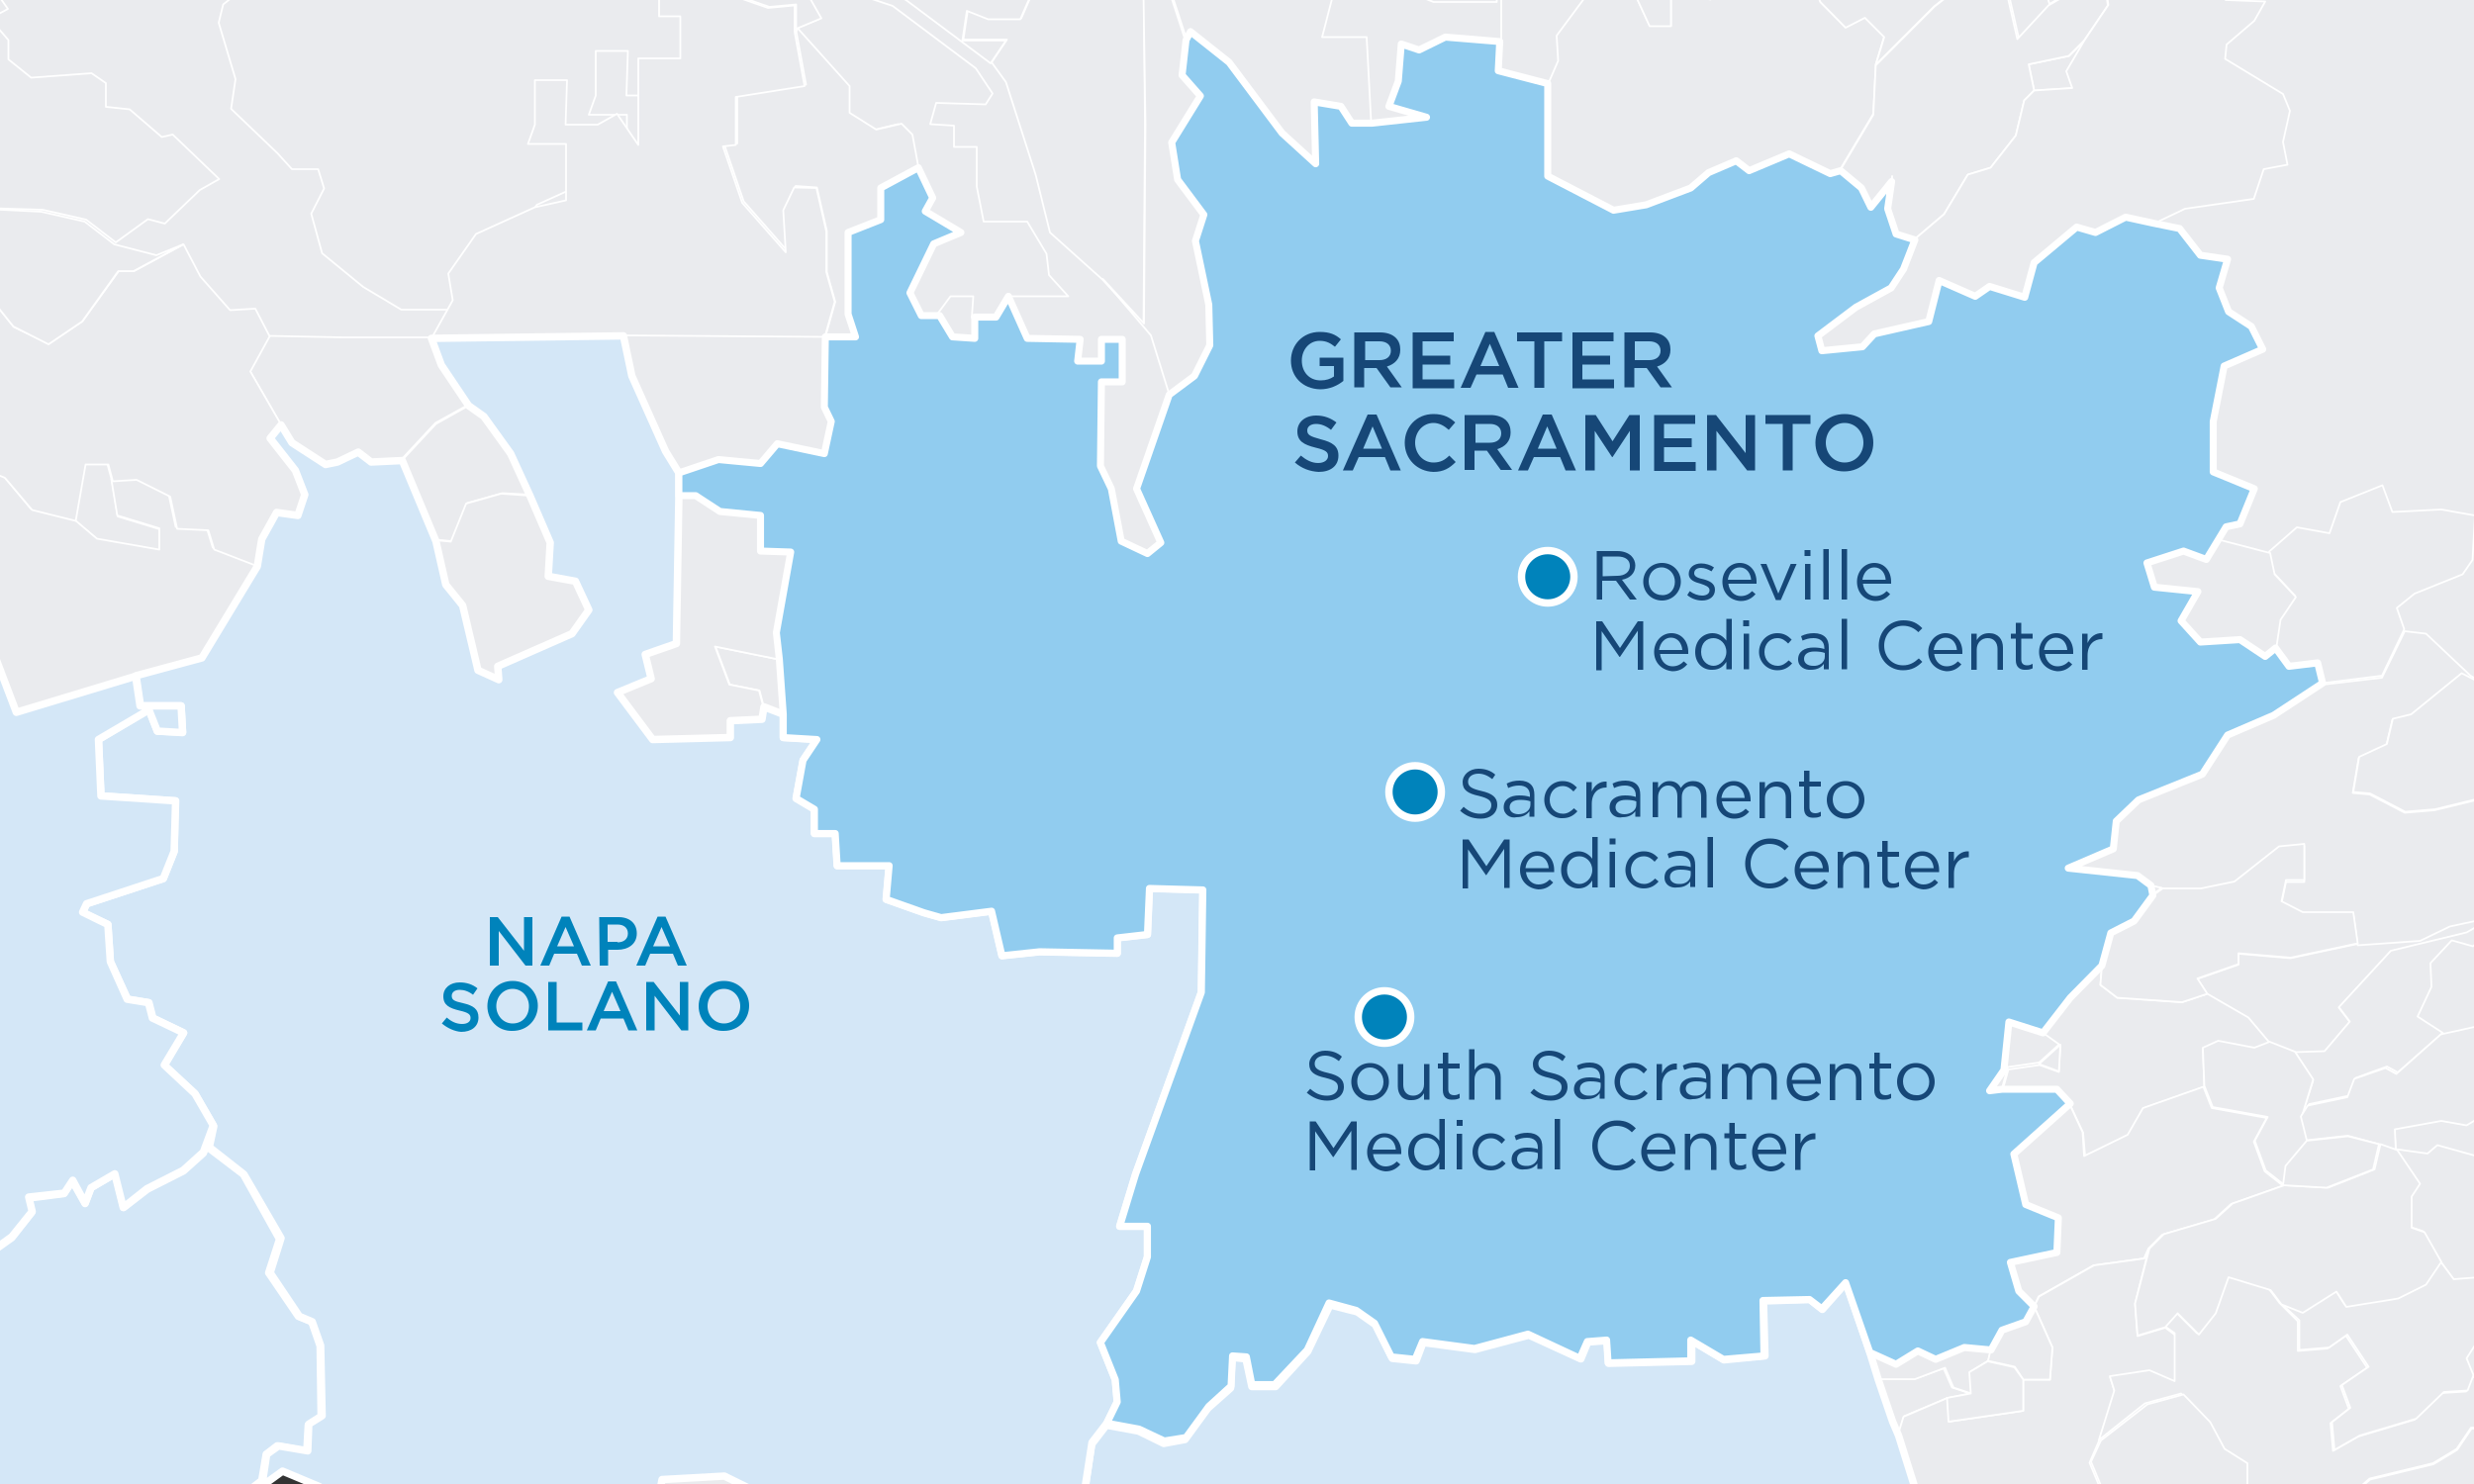 <?xml version="1.0" encoding="utf-8"?>
<!-- Generator: Adobe Illustrator 27.5.0, SVG Export Plug-In . SVG Version: 6.00 Build 0)  -->
<svg version="1.1" id="Layer_1" xmlns="http://www.w3.org/2000/svg" xmlns:xlink="http://www.w3.org/1999/xlink" x="0px" y="0px"
	 viewBox="0 0 500 300" style="enable-background:new 0 0 500 300;" xml:space="preserve">
<rect x="0" y="0" width="500" height="300" fill="#333333" stroke="none"/>
<style type="text/css">
	.st0{clip-path:url(#SVGID_00000127743622303341899990000013262046446209260711_);}
	.st1{fill:#EAEBEE;stroke:#FFFFFF;stroke-width:0.355;stroke-linejoin:round;stroke-miterlimit:2.6;}
	.st2{fill:#D4E7F7;stroke:#FFFFFF;stroke-width:1.5;stroke-linejoin:round;stroke-miterlimit:2.6;}
	.st3{enable-background:new    ;}
	.st4{fill:#0083BB;}
	.st5{fill:#91CCEF;stroke:#FFFFFF;stroke-width:1.422;stroke-linejoin:round;stroke-miterlimit:2.6;}
	.st6{fill:#0083BB;stroke:#FFFFFF;stroke-width:1.5;stroke-miterlimit:2.6;}
	.st7{fill:#164777;}
</style>
<g id="Layer_3">
</g>
<g>
	<defs>
		<rect id="SVGID_1_" width="500" height="300"/>
	</defs>
	<clipPath id="SVGID_00000087386011534317279450000007581891901276607107_">
		<use xlink:href="#SVGID_1_"  style="overflow:visible;"/>
	</clipPath>
	<g style="clip-path:url(#SVGID_00000087386011534317279450000007581891901276607107_);">
		<g>
			<g>
				<g>
					<g id="Layer_1_00000145038731639362320640000003376364885027682969_">
						<g>
							<g>
								<path class="st1" d="M523.5,279.1c-5.6-52-10.8-104.1-11.8-156.4c-0.5-26.1-0.7-52.6,2.6-78.5c2.6-20.9,7.2-41.5,9.2-62.4
									c-2.5,0-5.1,0.1-7.6,0.1c-34.1,0.4-68,0.4-102-0.4c-63-1.7-125.8-3.8-188.6-4.5C162-23.7,98.8-23.3,35.5-22.5
									c-23.4,0.2-46.8,0.6-70.2,1c1.4,28.1,0.5,56.3-0.8,84.5c-2.9,62.1-4.1,124.1-4.1,186.2c0,29.9-1.2,59.8-2.9,89.6
									c17.1,0.4,34.2,0.7,51.3,1c11.3,0.2,22.5,0.4,33.8,0.5l-0.1-0.1l-1.7-2l-4.3-1.2l-3.1-2.2l-0.3-0.5l-0.9-4.6l1.4-4.3
									l0.3-0.3V323l2-4.6l-0.5-8l-0.3-1.7l-0.9-0.9v-0.5l8-2.2l1.2,0.3l2.9-0.3l10.5-7.7l7.3,3.1l13.4,8.8l4.6,5.6l3.1,6.5
									l0.3,0.9l0.3,4.8H85l-0.9,1.2v0.5l-0.3,1.4l-1.4,2.2l-1.4,0.3l-1.2,1.7l-1.4,1.4h-3.1l-0.3-0.3l-2,2l-1.4,0.9l-0.5,0.3
									l-1.7-0.5l-3.4-1.7l-1.7,0.3l-0.5-1.4l-0.9,1.4l1,3.8c82.4,0.7,164.8-0.3,247.1-2.6c50.4-1.4,100.8-3.6,151.1-6.6
									c22.4-1.4,44.9-2.6,67.3-3.6C527.6,311.5,525.2,295.3,523.5,279.1z"/>
							</g>
							<g>
								<path class="st1" d="M515.7-18.6c-3,0-6,0-9,0.1l0.5,0.4l2.9,8.5l3.4-4.3l5.6-4.7C517.8-18.6,516.7-18.6,515.7-18.6z"/>
							</g>
							<g>
								<path class="st1" d="M200.4,12.6l3.1-4.6h-8.8l0.9-6l4.3,1.7h6.5l3.1-7.1l2.9-5.6l18.7,1.2l0.3,33l-0.3,40.3l-8.3-9
									L212.2,47l-2.9-11.7l-6-18.7L200.4,12.6z"/>
							</g>
							<g>
								<path class="st1" d="M235.1-7.9l0.5,3.9l3.9,12l-0.9,7.1l3.7,4.3l-5.6,9.4l1.2,7.3l5.4,7.1l-1.7,5.4l2.6,12.8l0.3,8.3
									l-3.1,6.3l-5.1,3.7l-3.7-11.9l-9.7-11.4l8.3,9l0.3-40.3L231-8L235.1-7.9L235.1-7.9z"/>
							</g>
							<g>
								<path class="st1" d="M56.1,31l-9.4-9l0.9-6L44.2,4.6l0.9-3.7L50-3l-1-3.2l9-2l2.1-7.5h3.4l4.6-8.8l64.6,0.5h6.5l6.3,6.5
									v15.1h4.3v8.5h-8.5v17.3l-4.3-6.3l-3.9,2.2h-6.5l0.3-9h-6.5v9l-1.4,3.9h7.7v11.4l-6.3,1.4l-11.9,5.4l-5.6,8l0.7,5.5
									l-4.3,7.7H81.1L73.4,58l-8.3-6.8l-2.2-8l2.6-5.1l-1.2-3.9H59L56.1,31z"/>
							</g>
							<g>
								<path class="st1" d="M168.3-10.1l7.1,2.9l0.9-9.7l6.8-5.1l4.3,1.4l6.8-2.2l9,5.1l7.3-0.3v8.5l-1.2,6.3l-3.1,7.1h-6.5
									l-4.3-1.7l-0.9,6h8.8l-3.1,4.6L183.1,0l-3.9-2l-4.8,1.4l-5.5-5.6L168.3-10.1z"/>
							</g>
							<g>
								<path class="st1" d="M35.3-22.7C21-22.5,6.6-22.3-7.7-22l2.4,3.7l3.7,1.2L1.8-20l11.9,3.1l2.2,2.6l13.5-1.4l0.3,3.7l4.6,5.4
									L38-5.4l-0.5,4.8l9-2l1.8-7.5h3.4l4.6-8.9l7.2-1l0.9-3C54.7-22.9,45-22.8,35.3-22.7z"/>
							</g>
							<g>
								<path class="st1" d="M321.3-17l-3.9-4.5c-2,0-3.9-0.1-5.9-0.1l-3.4,2.9l-3.1-3c-0.9,0-1.7,0-2.6,0l-1,2.6l-8.9,0.7l8.3,9
									l2.6,6v4.2v7.6l-0.3,6l10,2.6l2-4.6l-0.3-5.1l6.3-8.5l3.4-0.3l1.2-9.4l-4.7-0.4L321.3-17z"/>
							</g>
							<g>
								<path class="st1" d="M334-21l-0.1,6.5l4.6,0.3l7.1-2l5.9,1.6l0.3-6C345.8-20.7,339.9-20.8,334-21z"/>
							</g>
							<g>
								<path class="st1" d="M168.3-10.1l0.5,3.9l5.6,5.4l6,2l16.8,12.6l3.4,5.1l-1.4,2.2l-10-0.3l-1.2,4.3l4.8,0.3v4.3h4.6v8
									l1.4,7.1h8.8l3.9,6.5l0.5,4.3l3.9,4.3h-12.6l-2.6,4.3h-4.3l0.3-4.3h-4.6l-2.9,3.9h-3.7l-2.2-4.6l4.8-10l5.4-2.2l-7.1-4.3
									l1.4-2.9l-2.9-6l-1.2-6.5l-2.2-2.2l-5.1,1.2l-5.4-3.4v-5.5L160.8,5.8l4.8-2l-6.3-11.1l3.9-5.4L168.3-10.1z"/>
							</g>
							<g>
								<path class="st1" d="M235.9-17.4l-3.1-5.8c-2.5,0-5.1-0.1-7.6-0.1c-21.7-0.3-43.6-0.3-65.4-0.3l3.9,10.9l4.6,2.6l7.1,2.8
									l0.9-9.6l6.8-5.1l4.3,1.4l6.8-2.2l9,5.1l7.3-0.3v8.5l-1.2,6.3l2.9-5.6L231-7.6h3.9l1.2-2.6l-3.7-4.3L235.9-17.4z"/>
							</g>
							<g>
								<path class="st1" d="M166.8,68.1l2-7.1l-1.7-6v-8.3l-2-8.8l-4.3-0.3l-2.2,4.6l0.5,8.5l-8.8-10l-3.9-11.4L149,29v-9.7
									l13.9-2.2l-2-10.9l0.3-0.5l10.5,11.7v5.4l5.4,3.4l5.1-1.2l2.2,2.2l1.2,6.5l-7.7,3.9v6.5l-6.5,2.6v16.5l1.4,4.6
									C172.7,68.1,166.8,68.1,166.8,68.1z"/>
							</g>
							<g>
								<path class="st1" d="M324.2-1.6l6.3,0.5l2.9,6.3h4.3v-6.8l8,1.4l1.4-5.1l-1.4-10.9l6,1.4l9.7-1.4l6.5,2L366.7-3l1.2,3.4
									l5.1,5.1l3.9-2l3.9,3.9l-1.7,5.6l-0.5,10l-6.8,11.4l-2,0.5l-8.3-3.9l-8.1,3.4l-2.6-2l-5.6,2.2l-3.4,3.1l-9,3.4l-6.5,1.2
									l-13.4-6.8V16.9l2-4.6l-0.3-5.1l6.3-8.5L324.2-1.6z"/>
							</g>
							<g>
								<path class="st1" d="M338.6-14.1l-4.6-0.3l0.1-6.5c-5.6-0.1-11.3-0.3-16.9-0.4l4.1,4.6l-0.5,5.5l4.6,0.3l-1.2,9.4l6.3,0.5
									l2.9,6.3h4.3v-6.8l8,1.4l1.4-5.1l-1.4-10.9L338.6-14.1z"/>
							</g>
							<g>
								<path class="st1" d="M408.8-19L408.8-19c-19-0.5-38.1-1-57.2-1.6l-0.1,5.9l9.7-1.4l6.5,2L366.5-3l1.4,3.4l5.1,5.2l3.9-2
									l3.9,3.9l-1.7,5.6L391,1.2l6.5-5.1l2.6-2.2l6.5-1.4l0.9-2.2l1.7-2.6l-4.8,0.5L408.8-19z"/>
							</g>
							<g>
								<path class="st1" d="M137.2,95.6l-2.9-4.6l-6.8-15l-1.7-8.3l41,0.3l-0.3,14.3l1.4,2.9l-1.4,6.5l-9.4-2l-3.4,3.9l-8.5-0.9
									L137.2,95.6z"/>
							</g>
							<g>
								<path class="st1" d="M163.7-12.7l-3.9-10.9c-15.9,0-31.7,0-47.6,0.1v2.9h8.5v2.2h6.5l6.3,6.5l2.6-0.1l3.1,8l2.9-1.4l7.1,4.6
									l6.3,2.2l5.4-0.5v5.5l0.3-0.7l4.8-2l-6.3-11.1L163.7-12.7z"/>
							</g>
							<g>
								<path class="st1" d="M272.9-22.5l0.7,3l10-2.6l8.8,3.4l8.8-0.5l0.9-2.6C292.3-22,282.6-22.3,272.9-22.5z"/>
								<path class="st1" d="M304.9-21.7l3,2.9l3.3-2.8C309.1-21.6,307-21.7,304.9-21.7z"/>
							</g>
							<g>
								<path class="st1" d="M87.2,68.4l4.3-7.7l-0.9-5.4l5.6-8l11.9-5.4l6.3-1.4V29.1h-7.7l1.4-3.9v-9h6.5l-0.3,9h6.5l3.9-2.2
									l4.3,6.3V11.8h8.5V3.3h-4.3v-15.1h2.6l3.1,8l2.9-1.4l7.1,4.6l6.3,2.2l5.4-0.5v5.4l2,10.9l-13.9,2.2v9.7l-2.6,0.3L150,41
									l8.8,10l-0.5-8.5l2.2-4.6L165,38l2,8.8V55l1.7,6l-2,7.1l-41-0.3L87.2,68.4z"/>
							</g>
							<g>
								<path class="st1" d="M291.8-18.7l-8.8-3.4l-10,2.6l-0.7-3c-13-0.3-25.9-0.5-39-0.7l2.9,5.2l-3.4,2.9l3.7,4.3l-1.2,2.6
									l0.5,3.9l3.9,11.9l0.9-1.7l8,6.3l10.5,14.3l6.8,6.3l-0.3-12.6l5.4,0.9l2.2,3.4h3.9l-0.9-17h-9l2.2-8.5l8-3.7l8-0.9v4.3
									l4.3,1.7h12.8v-4.2l-2.6-6L291.8-18.7z"/>
							</g>
							<g>
								<polygon class="st1" points="485.9,127.2 481.4,136.6 469.4,138.1 468.3,134.1 462.6,134.7 459.7,131 460.7,125 
									463.8,120.4 459.5,115.8 458.6,111.5 464.2,106.6 470.8,107.8 473,101.5 481.5,98.1 483.5,103.5 493.4,103 500.2,104.2 
									499.7,113.2 497.7,116.1 488,120 484.4,122.9 								"/>
								<path class="st1" d="M513.4,52.2c0.3-2.7,0.6-5.4,0.9-8c0.2-1.9,0.5-3.8,0.8-5.7l-8.7-0.8l-3.9,8.8l2.4,6.3l5.4-2.9l2.6,1.2
									L513.4,52.2z"/>
							</g>
							<g>
								<polygon class="st1" points="421.4,8.1 417.7,14.4 418.9,17.8 411.1,18.3 410,13 418.2,11.3 								"/>
								<polygon class="st1" points="414.3,0.9 408,7.7 405.4,-3.7 399.8,-2.2 397.8,-3.9 400.4,-6.2 407,-7.6 407.9,-9.8 
									411.8,-8.4 								"/>
							</g>
							<g>
								<path class="st1" d="M438.3-18.6l-6,9l3.9,2.6l6.8-3.1l6.8-4.7v-3.7C446-18.5,442.1-18.5,438.3-18.6z"/>
							</g>
							<g>
								<path class="st1" d="M409.4-12.4l4.3-5.4h3.9l-0.5,8l-5.4,1.4l-3.9-1.4L409.4-12.4z"/>
							</g>
							<g>
								<path class="st1" d="M411.1,18.3l-2,2l-1.7,7.1l-5.1,6.5l-4.6,1.4l-4.8,8l-6,5.1l-3.7-1.2l-1.7-5.1l0.9-6.5v0.9l-4.3,5.4
									l-2-3.9l-4.3-3.4l6.8-11.4l0.5-10L391,1.3l6.5-5.1l2,1.7l5.6-1.4l2.6,11.4l6.3-6.8l11.1-6.5l0.9,6.5l-4.8,7.1l-3.1,3.1
									L410,13L411.1,18.3z"/>
							</g>
							<g>
								<path class="st1" d="M445.9,113.1l2.9-3.9l10,2.6l0.9,4.3l4.3,4.6l-3.1,4.6l-0.9,6l-2,1.7l-5.1-3.4l-8,0.5l-3.9-4.3l3.4-6
									l-8.8-0.9l-1.4-4.8l7.3-2.6L445.9,113.1z"/>
							</g>
							<g>
								<path class="st1" d="M415.2-19l-1.6,1h3.9l-0.5,8l-5.4,1.4l2.6,9.4l11.1-6.5l6.8-3.9l6-9C430.5-18.6,422.9-18.7,415.2-19z"
									/>
							</g>
							<g>
								<path class="st1" d="M402.1,220.5l2.9-4.3l1.2-9.7l6.8,2.2l3.4,2.2l-4.3,3.9l-6.3,0.9l-1.2,4.3L402.1,220.5z"/>
							</g>
							<g>
								<path class="st1" d="M505.3,184.7l-6.8,3.9l-15.3,3.7l-10.5,11.4l2.2,2.9l-5.1,6l-6,0.3l-5.1-2l-4.3-5.1l-8.3-4.8l-2-3.1
									l8.3-2.9v-2.2l10.5,0.9l13.6-2.9l12.6-0.9l6-2.9L505.3,184.7z"/>
							</g>
							<g>
								<path class="st1" d="M412.9,208.8l5.4-7.1l6.5-6.5l-0.3,3.9l3.4,2.6l13.1,0.9l5.1-1.7l8.3,4.8l4.3,5.1l-3.1,1.2l-7.3-1.4
									l-3.1,1.4l0.3,7.7l-12.2,4.3l-3.1,5.4l-8.8,4.3L421,229l-2.6-5.6l-2.6-2.9h-11.1l1.2-4.3l6.3-0.9l3.9,1.4l0.3-5.4
									L412.9,208.8z"/>
							</g>
							<g>
								<path class="st1" d="M514,175.1l-1.6,0.3l-9.7-10.2l1.2-4.3l-11.9,2.9l-6,0.5l-7.1-3.7l-3.4-0.3l1.2-7.1l5.6-2.6l1.2-5.1
									l3.7-0.9l10.2-8.3l7.7,3.9l4.8,0.3l-4.6-0.5l-6-3.4l-9-8.5l-4.3-0.5l-4.6,9.4l-11.9,1.4l-10,6.5l-9.4,3.9l-5.1,8l-12.8,5.1
									l-4.6,4.3l-0.5,5.6l-9,3.9l13.9,1.4l2.9,2l2.2,0.5l7.7,0.4l6.8-1.4l9-7.1l5.1-0.5v7.3H462l-0.9,4.3l4.3,2.2h10.2l0.9,6.3
									l12.6-0.9l6-2.9l10.2-2.2l6.3-0.9l2.9-1.1C514.3,180.4,514.2,177.8,514,175.1z"/>
							</g>
							<g>
								<path class="st1" d="M56.8,85.9L50.5,75l3.9-7.1l14.8,0.3h17.9l2,5.4l5.4,8.3L88,85.5l-6.8,7.3l-6.3,0.3l-2.6-2l-4.3,2
									l-2.2,0.5L59,89L56.8,85.9z"/>
							</g>
							<g>
								<path class="st1" d="M434.7,179l2.2,0.5l-2,1.4L434.7,179z"/>
							</g>
							<g>
								<path class="st1" d="M514.5,182.6l-2.9,1.1l-6.3,0.9l-6.8,3.9l-15.3,3.7l-10.5,11.4l2.2,2.9l-5.1,6l-6,0.2l3.7,5.7l-2.3,7.1
									l1.5-2.3l8-1.7l1.4-3.6l6.3-2.3l2.2,1.2l9.1-8l-5.1-3.3l2.8-6l-0.2-4.8l4.3-4.6l4.3,1.2l2.9-2.7l6-0.9l6-2.1
									C514.6,184.6,514.6,183.6,514.5,182.6z"/>
							</g>
							<g>
								<path class="st1" d="M465.2,225.7l1.2,4.8l-4.3,5.1l-0.5,3.9l-3.7-2.9l-2.2-6l2.6-4.8l-11.1-2l-1.7-4.3l-0.3-7.7l3.1-1.4
									l7.3,1.4l3.1-1.2l5.1,2l3.7,5.6L465.2,225.7z"/>
							</g>
							<g>
								<path class="st1" d="M158.3,144.4l-3.9-1.4l-0.9-3.4l-6-1.2l-2.9-7.7l12.8,2.6L158.3,144.4z"/>
							</g>
							<g>
								<path class="st1" d="M434.2,252.4l-0.9,2l-10.2,1.4l-11.1,6.3l-0.9,2L408,261l-1.7-5.6l9.4-2l0.3-7.1l-6.5-2.6l-2.6-10.2
									l11.4-10.2l2.6,5.6l0.3,4.8l8.8-4.3l3.1-5.4l12.2-4.3l1.7,4.3l11.1,2l-2.6,4.8l2.2,6l3.7,2.9l-10.5,3.7l-3.4,3.1l-10.5,3.1
									L434.2,252.4z"/>
							</g>
							<g>
								<path class="st1" d="M94.7,82l3.1,2.2l5.4,7.3l3.9,8.5l-5.6-0.3l-7.1,2l-3.1,7.7l-3.1-0.3L81.3,93l6.8-7.3L94.7,82z"/>
							</g>
							<g>
								<path class="st1" d="M512.2,140l-2.2,0.3l-4.8-0.3l-7.7-3.9l-10.2,8.3l-3.7,0.9l-1.2,5.1l-5.6,2.6l-1.2,7.1l3.4,0.3l7.1,3.7
									l6-0.5l11.9-2.9l-1.2,4.3l9.7,10.2l1.5-0.3C513.2,163.3,512.6,151.7,512.2,140z"/>
							</g>
							<g>
								<path class="st1" d="M384.7,54.4l2.2-6l6-5.1l4.8-8l4.6-1.4l5.1-6.5l1.7-7.1l2-2l7.7-0.5l-1.2-3.4l3.7-6.3l4.8-7.1l-0.9-6.5
									l6.8-3.9l3.9,2.6l6.8-3.1l7.1,2.2V0l8,0.3l-2.2,3.9L450,9l-0.3,2.9l11.7,7.1l1.4,3.4l-1.4,6.3l0.9,4.6l-4.8,0.9l-2,6
									l-13.9,2l-6.5,3.1l-5.4-1.2l-6.3,3.1l-3.7-1.2l-8.5,7.1l-2,7.1l-7.1-2.2l-2.9,2l-7.3-3.1l-2,8.3l-11.1,2.6l-2.2,2.6
									l-8.3,0.9l-0.9-3.1l7.7-5.6l7.1-3.9L384.7,54.4z"/>
							</g>
							<g>
								<path class="st1" d="M435.1,181l2-1.4h7.7l6.8-1.4l9-7.1l5.1-0.5v7.3H462l-0.9,4.3l4.3,2.2h10.2l0.9,6.3l-13.6,2.9
									l-10.5-0.9v2.2l-8.3,2.9l2,3.1l-5.1,1.7l-13.1-0.9l-3.4-2.6l0.3-3.9l1.7-6.5l4.8-2.6L435.1,181z"/>
							</g>
							<g>
								<path class="st1" d="M131.9,149.5l-7.1-9.4l6.8-2.9l-1.2-4.8l6.3-2.2l0.5-29.9h3.4l4.8,3.1l8.3,0.9v7.1l6,0.3l-2.9,16.2
									l0.5,5.4l-12.8-2.6l2.9,7.7l6,1.2l0.9,3.4l-0.3,2.6l-6.5,0.3v3.4L131.9,149.5z"/>
							</g>
							<g>
								<path class="st1" d="M107.1,100.2l3.9,9.4l-0.3,6.8l5.4,1.2l2.9,5.6l-3.4,4.8l-15.1,6.5l0.3,2.9l-4.3-2l-3.1-13.1L90,118
									l-2-8.8l3.1,0.3l3.1-7.7l7.1-2L107.1,100.2z"/>
							</g>
							<g>
								<path class="st1" d="M412.1,215.1l4.3-3.9l-0.3,5.4L412.1,215.1z"/>
							</g>
							<g>
								<path class="st1" d="M-26.8-18.5l-3.5-3.3c-1.5,0.1-2.9,0.2-4.4,0.2c0.3,6,0.5,12,0.6,18.1l1.1-0.6l-0.9-8.8l1.7-4.3
									L-26.8-18.5z"/>
							</g>
							<g>
								<path class="st1" d="M22.6,97.1l1.2,7.3l8.5,2.6v4.3l-12.6-2.2l-4.6-3.9l2-11.4h4.6L22.6,97.1z"/>
							</g>
							<g>
								<path class="st1" d="M-18.9,86.9l-0.9-4.6l5.4-1.4l1.4-4.6l1.4,4.6l5.6,2.6l3.4,6v5.4l3.4,1.4l5.4,6.5L15,105l4.6,3.9
									l12.6,2.2v-4.3l-8.5-2.6l-1.2-7.3l4.8-0.3l6.8,3.4l1.4,6.5l6.3,0.3l1.2,3.9l8.8,3.4l-11.1,18.5l-13.4,3.7l-24.2,7.3
									l-4.3-11.4l-10.5-1.4l-1.2-3.1l-3.1-3.1l-1-5.6l-7.7-10.9l-1.4-5.1l-0.3-5.6l5.6-1.7l4.3,6l-0.5,3.1l4.3,4.8l7.3-9l-2-4.8
									l-7.3-2.9L-18.9,86.9z"/>
							</g>
							<g>
								<path class="st1" d="M-4.4-6.7l-9.4-4.8l-8-8l-5.1,0.9l-5.4,1.2l-1.7,4.3l0.9,8.8l-1,0.6c0.2,8.3,0.1,16.6,0,24.9l1.5,2.1
									l1.2,9.4l2.6,2.2l3.9-1.4l1.4,2.6l1.7,1.4l-2-2.2l-0.9-1.7l-0.9-0.5l-2-2.2l3.7-5.1l-1.4-7.1l-2.6-2l-0.5-10.5l4.6-4.6
									l5.2,2.2h16.5l3.7-2L-4.4-6.7z"/>
							</g>
							<g>
								<path class="st1" d="M-12.9,76.4l-5.4-6l3.1-4.6l4.3-1.2l1.4-7.1l-6.3-5.6L-2,60.1l4.8,6l7.1,3.4l6.8-4.6L24,54.8h3.1
									l10-5.4l3.4,6.5l6,6.8l5.1-0.3l2.9,5.6l-3.9,7.1L56.9,86l-2.2,2.6l5.1,6.5l2,4.8l-1.4,4.3l-4.3-0.5l-3.1,5.4l-0.9,5.4
									l-8.8-3.4l-1.2-3.9l-6.3-0.3l-1.4-6.5L27.6,97l-4.8,0.3l-0.9-3.4h-4.6l-2,11.4l-8.8-2.2L1,96.6l-3.4-1.4v-5.6l-3.4-6
									l-5.6-2.6L-12.9,76.4z"/>
							</g>
							<g>
								<path class="st1" d="M-10.9,64.5l1.4-7.1l-6.3-5.6l-3.7-3.1l-2.9-6.3l-0.3-3.9l-0.5-0.5l-4.3,0.5l-7.2,5.5
									c-0.2,6.3-0.5,12.6-0.8,19c-0.4,9.4-0.8,18.8-1.2,28.2l1.9-0.1l5.4-3.4l4.3-5.4l6.3,4.6l-0.9-4.6l5.4-1.4l1.4-4.6l-5.4-6
									l3.1-4.6L-10.9,64.5z"/>
							</g>
							<g>
								<path class="st1" d="M-21.7,37.6l-2.1-2.2l-0.9-1.7l-0.8-0.5l-2-2.2l3.7-5.1l4.3,1.2l0.9,7.5l-2.9,3.4L-21.7,37.6z"/>
							</g>
							<g>
								<path class="st1" d="M-6.7,96l-7.7-3.1l-4.3-6l-6.3-4.6l-4.3,5.4l-5.4,3.4l-2,0.1c0,1.1-0.1,2.2-0.1,3.3l5.4,2.4l6,6.3
									l-0.3-5.6l5.6-1.7l4.3,6l-0.5,3.1l4.3,4.8l7.3-9L-6.7,96z"/>
							</g>
							<g>
								<path class="st1" d="M-22.6,38.5l-0.5-0.5h1.7l2.9-3.5l-0.9-7.7l-4.3-1l-1.3-7.1l-2.6-2l-0.5-10.5l4.5-4.6l5.2,2.2H-2
									l3.7,4.3V12l4.6,3.7l12.2-0.9l2.9,2v4.8l4.8,0.5l6.5,5.6l2.2-0.5l9.4,9l-3.9,2.2l-7.1,6.8l-3.4-0.9L23.4,49l-6-4.6l-8.8-2
									l-10.1-0.3l-2,4.8l-5.4-5.6l-9-0.9L-22.6,38.5z"/>
							</g>
							<g>
								<path class="st1" d="M-15.8,51.9l-3.7-3.1l-2.9-6.3l-0.3-3.9l4.6,2l9,0.9l5.4,5.6l2-4.8l10,0.5l8.8,2l6,4.6l8.5,2.2l5.4-2.2
									l-10,5.4h-3.1L16.6,65l-6.8,4.6L2.7,66l-4.8-6L-15.8,51.9z"/>
							</g>
							<g>
								<path class="st1" d="M-37.4,322.7h6l5.1,3.7l-1.1,12.8c9.7,0.2,19.4,0.4,29,0.6v-3.7l-1.4-4.8l1.7-4.3l-2.2-3.9l0.9-5.1
									l6-7.3l-0.5-16.2l-7.1-5.6l-2.9,3.4l-7.1,1.4v5.1l-3.9,1.2l-0.5,3.7l-10.9,4.6l-8,2l-0.3-3.7l-6.3-1.2l0,0
									c-0.3,6.1-0.5,12.3-0.8,18.4l2.2,3.2L-37.4,322.7z"/>
							</g>
							<g>
								<path class="st1" d="M524.9,291.1l-4.8,6.5l-2.9,8l-4.6,3.4l-0.5,4.6l-3.1,3.7l-1.7,4.3l-5.1,6.5l3.9,0.7
									c5.9-0.3,11.9-0.6,17.8-0.9l3.8-1.6l0.5-3.7l0.6-0.2C527.6,312,526.2,301.5,524.9,291.1z"/>
							</g>
							<g>
								<path class="st1" d="M484.2,232.5l-0.3-4.3l9.4-1.7l5.1,0.9l3.7-2.2l5.6-4.6l6.5,0.5l3.1,3.1l-2,4.3l-6,7.1l-4.6-0.5
									l-12.2-3.4l-2,1.7L484.2,232.5z"/>
							</g>
							<g>
								<path class="st1" d="M516.8,211.6c-0.3-2.9-0.5-5.7-0.7-8.6l-7.2-1.7l-5.6,5.6l-10,2.2l-9,8l-2.2-1.2l-6.3,2.2l-1.4,3.7
									l-8,1.7l-1.4,2.2l1.2,4.8l8.3-0.9l6.3,1.7l3.4,1.2l-0.2-4.2l9.4-1.7l5.1,0.9l3.7-2.2l5.6-6.3l-0.3-3.1l6.5-3.9L516.8,211.6z
									"/>
							</g>
							<g>
								<path class="st1" d="M393.6,282.6l-8.8,3.7l-1.2,3.9l-1.2-2.9l-2.9-8.5h7.3l6-2.2l1.7,3.9l3.7,1.2L393.6,282.6z"/>
							</g>
							<g>
								<polygon class="st1" points="393.6,282.6 393.9,287.4 408.9,285.2 408.9,278.9 414.3,278.9 414.8,272.4 411.1,264.1 
									412.1,262.1 423.2,255.8 433.4,254.4 434.3,252.4 431.5,263.6 432,270.1 437.6,268.4 439.6,269.9 439.6,279.6 434.5,277.3 
									426.5,278.5 427.4,281.4 424.2,291.3 422.3,295.7 426.2,305.1 430.8,304.8 432.5,314.3 436.8,318.2 437.3,323.8 
									428.6,322.9 426,325.1 421.4,323.4 411.1,328.6 410.2,332.5 405.1,331 393.7,316.8 390.8,313.6 383.5,290.3 384.7,286.4 
																	"/>
								<polygon class="st1" points="402.4,272.9 401.8,275.1 398.2,277.3 398.4,281.7 394.8,280.5 393.1,276.5 387,278.8 
									379.7,278.8 378,273.4 383.4,275.6 387.7,273 391.4,274.7 397,272.1 								"/>
							</g>
							<g>
								<path class="st1" d="M495.1,312.2l8-3.1l6,8.3l-1.7,4.3l-5.1,6.5l-3.4-2.6L495.1,312.2z"/>
							</g>
							<g>
								<path class="st1" d="M424.2,291.1l3.1-10l-0.9-2.9l8-1.2l5.1,2.2v-9.7l-2-1.4l2.2-2.9l4.3,4.3l3.4-4.3l2.6-7.3l8.5,2.6
									l2.2,2.9l3.7,3.7v6l6-0.5l3.7-2.6l4.3,6.5l-5.4,3.7l1.7,4.6l-3.7,2.9l0.5,5.6l5.1-2.9L488,287l5.6-5.4l4.8-0.3l1.2-3.1
									l2.9,1.7l2.6,3.1l-2.6,5.6h-3.1l-2.9,4.3l-4.8,2.9l-12.8,3.1l-3.9,3.4l-9,2l-3.1,2.9l-6.3-2.2l-2.9-4.6v-4.8l-4.6-2.9
									l-2.9-5.4l-5.4-5.6l-7.3,2L424.2,291.1z"/>
							</g>
							<g>
								<path class="st1" d="M520.2,247.5l-6.5-1.3l-6-4.8l4.3-2.6l-2.6-3.4l-4.6-0.5l-12.2-3.4l-2,1.7l-6.5-0.9l4.6,6.8l-1.7,2.6
									v6.3l2.7,0.9l3.4,6l2.9,3.9l6.5-0.5l11.9-8l6.1,1v-0.7C520.4,249.6,520.3,248.6,520.2,247.5z"/>
							</g>
							<g>
								<path class="st1" d="M505.3,283.1l8.3-0.5l3.4,3.9l3.1-0.9l0.9,6.3l-5.1,1.4l4.3,4.3l-3,8l-4.6,3.4l-0.5,4.6l-3.1,3.7
									l-6-8.3l-8,3.1l-3.4-6.8l-9.4,2.6l-7.1-5.4l3.9-3.4l12.8-3.1l4.8-2.9l2.9-4.3h3.1L505.3,283.1z"/>
							</g>
							<g>
								<path class="st1" d="M460.9,263.4l4.3,1.7l6.8-4.3l2,3.1l10.5-1.7l5.4-2.9l3.1-4.6l2.9,3.9l6.5-0.5l11.9-8l0.9,9.7l-6.5,0.3
									l1.2,3.9l-6.3,2.6l-5.1,8l1.4,3.4l-1.2,3.1l-4.8,0.3l-5.6,5.4l-11.4,3.4l-5.1,2.9l-0.5-5.6l3.7-2.9l-1.7-4.6l5.4-3.7
									l-4.3-6.5l-3.7,2.6l-6,0.5v-6L460.9,263.4z"/>
							</g>
							<g>
								<path class="st1" d="M437.6,268.3L432,270l-0.5-6.5l2.9-11.1l2.9-2.9l10.5-3.1l3.4-3.1l10.5-3.7l8.8,0.5l9.4-3.7l1.2-5.1
									l3.4,1.2l4.6,6.8l-1.7,2.6v6.3l2.6,0.9l3.4,6l-3.1,4.6l-5.6,2.8l-10.5,1.7l-2-3.1l-6.8,4.3l-4.3-1.7l-2.2-2.9l-8.5-2.6
									l-2.6,7.3l-3.4,4.3l-4.3-4.3L437.6,268.3z"/>
							</g>
							<g>
								<path class="st1" d="M524,283.7l-7.9-3.1l-2.6,2l3.4,3.9l3.1-0.9l0.9,6.3l-5.1,1.4l4.3,4.3l4.8-6.5
									C524.6,288.6,524.3,286.1,524,283.7z"/>
							</g>
							<g>
								<path class="st1" d="M480.8,231.3l-1.2,5.1l-9.4,3.7l-8.8-0.5l0.5-3.9l4.3-5.1l8.3-0.9L480.8,231.3z"/>
							</g>
							<g>
								<path class="st1" d="M455.1,331.7l-0.7-3.9l-3.1-4.3l-3.1,2l-5.4,4.8l-5.3,2.4C443.4,332.4,449.3,332.1,455.1,331.7z"/>
								<path class="st1" d="M433.6,332.9l-1.7-1.5l-3.7,1.8C430,333.1,431.8,333,433.6,332.9z"/>
							</g>
							<g>
								<path class="st1" d="M411.1,264.1l3.7,8.3l-0.5,6.5h-5.4l-1.7-2.6l-5.4-1.2l0.5-2.2l2.2-3.9l4.8-1.7L411.1,264.1z"/>
							</g>
							<g>
								<path class="st1" d="M408.9,278.9v6.3l-15.1,2.2l-0.3-4.8l4.8-0.9l-0.3-4.3l3.7-2.2l5.4,1.2L408.9,278.9z"/>
							</g>
							<g>
								<path class="st1" d="M523.5,279.1c-0.1-1.1-0.2-2.2-0.4-3.3l-3.3,0.3l-3.7,4.6l7.9,3.1C523.8,282.2,523.7,280.6,523.5,279.1
									z"/>
							</g>
							<g>
								<path class="st1" d="M521.7,261.7l-5.9,1.2l-1.4,9.1l-5.4,4.8l-6.3,3.1l2.6,3.2l8.3-0.5l2.6-2l3.7-4.6l3.2-0.3
									C522.6,271,522.1,266.4,521.7,261.7z"/>
							</g>
							<g>
								<path class="st1" d="M431.1,304.7l1.7,9.4l4.3,3.9l0.5,5.6l10.5,2l3.1-2l3.1,4.3l0.7,3.8c2.4-0.1,4.7-0.3,7.1-0.4
									c13.2-0.8,26.4-1.6,39.6-2.3l0.5-1.1l-3.1-2.4l-3.7-13.4l-3.4-6.8l-9.4,2.6l-7.1-5.4l-9,2l-3.1,2.9l-6.3-2.2l-2.9-4.6v-4.8
									l-4.6-2.9l-2.9-5.4l-5.4-5.6l-7.3,2l-9.4,7.3l-2,4.3l3.9,9.4L431.1,304.7z"/>
							</g>
							<g>
								<path class="st2" d="M221.2,336l2.5-0.9l4.3,0.4l-2.2-2.4l-1.2-2l-2.2-0.5l-0.9-2l0.3-1.4l3.4-0.7l0.3-1l0.4-0.4l1,0.4
									l14.3,5.4l2.5,6.5l2.4,2l-0.1,0.1c21.7-0.4,43.3-0.9,64.9-1.5c39-1.1,78-2.7,117-4.7l3.8-1.9l1.7,1.6
									c1.3-0.1,2.5-0.1,3.8-0.2l5.3-2.5l5.4-4.8l-10.5-2.1l-8.8-0.8l-2.6,2.2l-4.6-1.7l-10.2,5.1l-0.8,4.1l-5.1-1.4l-11.4-14.3
									l-2.9-3.1l-7.3-23.3l-1.2-2.8l-2.9-8.5l-1.7-5.5l-4.8-14.1l-4.8,5.4l-2.5-2l-9.4,0.3l0.3,11.1l-8.3,0.8l-6.5-3.9v4.2
									l-16.8,0.4l-0.3-4.6l-3.9,0.3l-1.4,3.4l-10.5-4.8l-10.9,2.9l-10.5-1.4l-1.4,3.7l-4.8-0.5l-3.4-6.8l-3.7-2.6l-5.5-1.4
									l-4.5,9.4l-6.5,7.1H253l-1.2-5.6l-2.8-0.3l-0.3,6.2l-4.6,4.1l-4.6,6.3l-4.3,0.8l-5.1-2.5l-6.5-1.2l-3,3.9l-1.4,9.7l8.3,3.9
									v5.8l10.7-3.4l7.7,3.4l-2.4,0.8l-5.6-1.7l-4.3,1.4v2.9l-4.2,0.8l-4.1-3l-2.8,0.5l-1.7,10l-3.4,4.2l-6.8,4.3l7.1,0.3
									L221.2,336z"/>
							</g>
							<g>
								<path class="st2" d="M94.5,340.8c50.3,0.2,100.7-0.3,151-1.3l0.1-0.2l-2.4-2l-2.5-6.5l-14.3-5.4l-1-0.4l-0.4,0.4l-0.3,1
									l-3.4,0.7l-0.3,1.4l0.9,2l2.2,0.5l1.2,2l2.2,2.4l-4.3-0.4l-2.5,0.9l-3.4-4.6l-7.1-0.3l-2.1-0.3l-4.2,1.2l-6,1.7l-8.3-0.7
									l-3.4-2l-4.2-9.4l-3.8-1.7l-2.8,4.3l-7.2,1.7l-5.1-0.5l-0.8,4.5l-5.8-2.5v-2.4l-9,0.9v7.7l-1.7,1.7l-10.2-5.5l4.2-3.4
									l0.3-4.5l-7.3-0.9l-14.5,7.7l-5.1,1l-2,7.7l-5.1-2.9v-0.5l-0.5-6l-4.8-4.8l-1.2,2.4v5.1l3.7,3.7l-5.9,2.6l-8.3-1.7l2.8,1.7
									L94.5,340.8z"/>
							</g>
							<g>
								<path class="st2" d="M8.7,339.9c11.4,0.2,22.7,0.4,34.1,0.5l-0.2-0.2l-1.7-2l-4.3-1.1l-3.1-2.3l-0.3-0.5l-0.9-4.6l1.4-4.3
									l0.3-0.3v-2.2l2-4.6l-0.6-8l-0.2-1.7l-0.9-0.9v-0.5l8-2.2l1.1,0.2l2.9-0.2l2.2-2.3l4.4-3.4l0.9-5.3l2.2-1.7l6,1.1l0.3-5.3
									l2.6-1.7l-0.2-14.3l-1.7-4.9l-2.7-1.1l-6-8.8l2.2-6.8l-7.3-13.1l-7.1-5.4l0.9-4.3l-1.9,5.4l-4,3.6l-7.3,3.7l-4.8,3.7
									l-1.7-6.9l-4.9,2.9l-1.2,3.2l-2.6-4.6l-1.7,2.6l-7.1,0.9l0.6,2.9l-4,5.1l-10.8,7.7l-6.9-7l-4.8-1.5l-4.8-7l-3.5,1.9
									l-11.2-0.7c0,1.9,0,3.8,0,5.7c0,29.9-1.2,59.8-2.9,89.6C-25.5,339.2-8.4,339.6,8.7,339.9z"/>
							</g>
							<g>
								<polygon class="st2" points="238.2,307.6 227.5,311 227.5,305.2 219.2,301.3 220.7,291.6 223.7,287.7 225.8,283.4 
									225.4,278.9 222.4,271.4 229.7,261 231.9,254.1 231.9,247.9 226.3,247.9 229.5,237.4 242.8,200.6 243.1,179.9 232.3,179.6 
									231.9,188.9 225.8,189.6 225.8,192.7 210.1,192.4 202.5,193.2 200.4,184.2 190.2,185.5 186.7,184.5 179.1,181.8 179.7,175 
									169.2,175 168.8,168.5 164.6,168.5 164.6,163.6 160.9,161.4 162.3,153.7 165.1,149.5 158.3,149.1 158.3,144.4 154.4,142.9 
									154,145.4 147.6,145.7 147.6,149.1 131.9,149.5 124.8,140 131.6,137.2 130.4,132.3 136.7,130.1 137.2,100.2 137.2,95.6 
									134.5,91.2 127.7,76 126,67.9 87.2,68.4 89.2,73.8 94.7,82 97.8,84.2 103.2,91.7 107.1,100.2 111.2,109.7 110.8,116.5 
									116.3,117.5 119,123.3 115.6,128.1 100.6,134.7 100.8,137.4 96.6,135.5 93.5,122.4 90.1,118.2 88.1,109.4 81.3,93.1 
									75,93.4 72.4,91.4 68.2,93.4 65.8,93.9 59,89.5 56.8,85.9 54.6,88.6 59.7,95.1 61.6,100 60.2,104.2 55.9,103.6 52.9,109 
									52,114.5 40.8,133 27.5,136.6 28.4,142.7 36.6,142.7 36.9,148 31.8,147.8 30.1,143.4 19.9,149.5 20.4,160.9 35.4,161.9 
									35.2,172.1 33,177.6 17.5,182.7 16.7,184.5 21.8,186.9 22.3,194.4 25.8,202 30.1,202.7 30.9,205.8 37.1,208.8 33.2,215.4 
									39.4,221.1 43.2,227.7 42.3,231.9 49.3,237.4 56.8,250.3 54.6,257.3 60.5,266.1 63.1,267.2 64.8,272 65.1,286.2 62.4,287.9 
									62.2,293.3 56.3,292.3 53.9,294 53.1,299.3 48.8,302.7 46.6,305 57.1,297.4 64.5,300.5 77.9,309.3 78.1,308.4 85.7,319.5 
									90.3,317 82.3,304.7 82.7,304.2 94,321.2 95.4,321.5 95.7,321.5 102.6,322.7 108.8,328.7 117.1,326.6 118.5,323.8 
									132.1,307.9 133.8,299.1 146.4,298.4 159.8,305 167.1,303.9 172.6,302.7 173.6,316.4 175.7,318.1 179.1,319 178.8,320 
									182.6,321.7 186.7,331.2 190.2,333.1 198.4,333.8 204.4,332.1 208.6,330.9 210.7,331.2 217.5,326.8 220.9,322.7 
									222.6,312.7 225.4,312.2 229.5,315.2 233.6,314.4 233.6,311.5 238,310.1 243.6,311.8 246,311 								"/>
							</g>
							<g>
								<g id="Napa_Solano_x5F_area_title_00000177476059126755216280000009831631309496187055_" class="st3">
									<g class="st3">
										<path class="st4" d="M99,185.4h1.6l5.3,6.8v-6.8h1.7v9.8h-1.4l-5.4-7v7H99V185.4z"/>
										<path class="st4" d="M113.5,185.3h1.6l4.3,9.9h-1.8l-1-2.4H112l-1,2.4h-1.8L113.5,185.3z M116,191.3l-1.7-3.9l-1.7,3.9
											H116z"/>
										<path class="st4" d="M121.1,185.4h3.9c2.3,0,3.7,1.3,3.7,3.3l0,0c0,2.2-1.8,3.3-3.9,3.3h-1.9v3.2h-1.7L121.1,185.4
											L121.1,185.4z M124.8,190.5c1.3,0,2.1-0.7,2.1-1.8l0,0c0-1.1-0.8-1.8-2.1-1.8h-2v3.5h2V190.5z"/>
										<path class="st4" d="M132.9,185.3h1.6l4.3,9.9H137l-1-2.4h-4.6l-1,2.4h-1.8L132.9,185.3z M135.4,191.3l-1.7-3.9l-1.7,3.9
											H135.4z"/>
									</g>
									<g class="st3">
										<path class="st4" d="M89.3,206.9l1-1.2c0.9,0.8,1.9,1.3,3.1,1.3c1.1,0,1.7-0.5,1.7-1.2l0,0c0-0.7-0.4-1.1-2.2-1.5
											c-2.1-0.5-3.3-1.1-3.3-2.9l0,0c0-1.7,1.4-2.8,3.3-2.8c1.4,0,2.6,0.4,3.6,1.2l-0.9,1.3c-0.9-0.7-1.8-1-2.7-1
											c-1,0-1.6,0.5-1.6,1.2l0,0c0,0.8,0.4,1.1,2.3,1.5c2.1,0.5,3.1,1.2,3.1,2.9l0,0c0,1.8-1.4,2.9-3.5,2.9
											C91.9,208.5,90.5,207.9,89.3,206.9z"/>
										<path class="st4" d="M98.5,203.4L98.5,203.4c0-2.8,2.1-5.1,5.1-5.1s5.1,2.3,5.1,5l0,0c0,2.8-2.1,5.1-5.1,5.1
											C100.6,208.5,98.5,206.2,98.5,203.4z M106.9,203.4L106.9,203.4c0-1.9-1.4-3.5-3.3-3.5s-3.3,1.6-3.3,3.5l0,0
											c0,1.9,1.4,3.5,3.3,3.5C105.6,206.9,106.9,205.4,106.9,203.4z"/>
										<path class="st4" d="M110.8,198.5h1.7v8.2h5.2v1.6h-6.9C110.8,208.3,110.8,198.5,110.8,198.5z"/>
										<path class="st4" d="M122.9,198.4h1.6l4.3,9.9H127l-1-2.4h-4.6l-1,2.4h-1.8L122.9,198.4z M125.4,204.4l-1.7-3.9l-1.7,3.9
											H125.4z"/>
										<path class="st4" d="M130.5,198.5h1.6l5.3,6.8v-6.8h1.7v9.8h-1.4l-5.4-7v7h-1.7v-9.8H130.5z"/>
										<path class="st4" d="M141.2,203.4L141.2,203.4c0-2.8,2.1-5.1,5.1-5.1s5.1,2.3,5.1,5l0,0c0,2.8-2.1,5.1-5.1,5.1
											C143.3,208.5,141.2,206.2,141.2,203.4z M149.6,203.4L149.6,203.4c0-1.9-1.4-3.5-3.3-3.5c-1.9,0-3.3,1.6-3.3,3.5l0,0
											c0,1.9,1.4,3.5,3.3,3.5C148.2,206.9,149.6,205.4,149.6,203.4z"/>
									</g>
								</g>
							</g>
							<g>
								<path class="st2" d="M39.4,221.1l-6.2-5.8l3.9-6.5l-6.3-3l-0.8-3.1l-4.3-0.7l-3.4-7.6l-0.5-7.5l-5.1-2.5l0.8-1.7l15.5-5.1
									l2.2-5.5l0.3-10.2l-15.1-1l-0.5-11.4l10.2-6l1.7,4.3l5.1,0.3l-0.3-5.4h-8.3l-0.9-6L3.3,144L-1,132.7l-10.5-1.4l-1.2-3.1
									l-3.1-3.1l-0.8-5.6l-7.7-10.9l-1.4-5.1l-5.9-6.3l-5.3-2.3c-1.9,49.5-2.7,98.9-2.8,148.5l11.5,0.8l3.4-2.1l4.8,7.2l4.8,1.4
									l6.8,7.1L2.4,250l4.1-5.1L5.8,242l7.2-0.8l1.7-2.6l2.5,4.6l1.2-3.1l4.8-2.8l1.7,6.8l4.8-3.8l7.3-3.7l4.1-3.7l2-5.4
									L39.4,221.1z"/>
							</g>
							<g>
								<polygon class="st5" points="468.4,134 462.6,134.7 459.9,131 457.8,132.7 452.7,129.3 444.7,129.8 440.8,125.5 
									444.2,119.6 435.4,118.7 433.9,113.8 441.3,111.4 445.9,113.1 449.9,106.5 452.7,105.9 455.6,98.8 447.3,95.4 447.3,85.2 
									449.5,74 457.3,70.6 455,66 450.4,63 448.5,58.2 450.2,52.4 444.7,51.6 440.5,46.2 435.1,45.1 429.6,43.9 423.5,47 
									419.7,45.9 411.1,53.1 409.2,60.1 402.1,57.9 399.2,59.9 391.9,56.7 389.8,65 378.8,67.5 376.4,70.1 368.2,70.9 367.4,67.9 
									375.1,62.1 382.2,58.2 384.7,54.4 387,48.5 383.2,47.3 381.5,42.2 382.3,36.7 378.1,41.9 376.2,38 372,34.5 369.9,35.1 
									361.6,31.1 353.5,34.5 350.9,32.5 345.3,34.9 341.7,38 332.7,41.4 326.1,42.5 312.8,35.6 312.8,16.9 302.8,14.3 303.1,8.4 
									292.1,7.5 286.8,10.1 283.2,8.9 282.6,16.4 280.7,21.5 288.3,23.7 277.3,24.9 273.2,24.9 271,21.5 265.6,20.6 265.9,33.1 
									259.1,26.9 248.4,12.6 240.6,6.4 239.7,8.1 238.9,15.2 242.6,19.4 236.8,28.8 238,36.3 243.3,43.4 241.6,48.7 244.3,61.6 
									244.5,69.8 241.4,76 236.3,79.8 229.7,98.8 234.6,109.7 231.9,111.9 226.6,109.4 224.6,98.8 222.4,94.2 222.6,77.2 
									226.8,77.2 226.8,68.6 222.6,68.6 222.6,73 217.8,73 218.3,68.6 207.6,68.4 203.8,59.9 201.3,64.1 197,64.1 197,68.4 
									192.5,68.1 189.9,63.8 186.2,63.8 183.9,59.2 188.7,49.3 194.2,47 187,42.7 188.5,40 185.6,33.9 178,38 178,44.4 171.4,47 
									171.4,63.5 172.9,68.1 166.8,68.1 166.6,82.3 168,85.2 166.6,91.7 157.1,89.7 153.7,93.7 145.2,92.9 137.2,95.6 
									137.2,100.2 140.6,100.2 145.5,103.4 153.7,104.2 153.7,111.4 159.8,111.6 156.9,127.9 157.5,133.2 158.3,144.4 
									158.3,149.1 165.1,149.5 162.3,153.7 160.9,161.4 164.6,163.6 164.6,168.5 168.8,168.5 169.2,175 179.7,175 179.1,181.8 
									186.7,184.5 190.2,185.5 200.4,184.2 202.5,193.2 210.1,192.4 225.8,192.7 225.8,189.6 231.9,188.9 232.3,179.6 
									243.1,179.9 242.8,200.6 229.5,237.4 226.3,247.9 231.9,247.9 231.9,254.1 229.7,261 222.4,271.4 225.4,278.9 225.8,283.4 
									223.7,287.7 230.2,288.9 235.3,291.3 239.7,290.6 244.3,284.3 248.8,280.2 249.1,274.1 251.9,274.3 253,279.9 257.6,279.9 
									264.2,272.9 268.6,263.4 274.1,264.9 277.8,267.5 281.2,274.3 286,274.8 287.5,271.2 298,272.6 308.8,269.7 319.3,274.6 
									320.8,271.2 324.7,270.9 325,275.5 341.7,275.1 341.7,270.9 348.3,274.8 356.5,274.1 356.3,262.9 365.7,262.7 368.2,264.6 
									373,259.3 377.9,273.4 383.2,275.8 387.6,273.1 391.2,274.8 397,272.4 402.4,272.9 404.6,268.9 409.4,267.2 411.1,264.1 
									408,261 406.3,255.2 415.7,253.2 416,246.2 409.4,243.5 407,233.3 418.4,223.1 415.7,220.2 404.6,220.2 402.1,220.5 
									405,216.3 406,206.6 412.9,208.8 418.4,201.7 424.8,195.2 426.6,188.6 431.3,186.2 435.1,181 434.7,179 432,177 418,175.5 
									427.1,171.6 427.7,166 432.2,161.7 445.1,156.5 450.2,148.6 459.5,144.6 469.4,138.1 								"/>
							</g>
							<g>
								
									<circle id="hospital_x5F_marker_00000170280773543278257710000014763631065971847819_" class="st6" cx="312.8" cy="116.6" r="5.3"/>
							</g>
							<g>
								
									<circle id="hospital_x5F_marker_00000039856311282432478800000005227647108917719220_" class="st6" cx="279.8" cy="205.6" r="5.3"/>
							</g>
							<g>
								
									<circle id="hospital_x5F_marker_00000143584293031288698470000004297419402280729740_" class="st6" cx="286" cy="160.1" r="5.3"/>
							</g>
							<g>
								<g id="Sacramento_x5F_area_title_00000085968041489141648000000016877555312539048368_" class="st3">
									<g class="st3">
										<path class="st7" d="M260.9,72.9L260.9,72.9c0-3.2,2.4-5.8,5.8-5.8c2,0,3.2,0.5,4.3,1.5l-1.2,1.5
											c-0.9-0.7-1.7-1.2-3.1-1.2c-2.1,0-3.6,1.8-3.6,4l0,0c0,2.3,1.5,4,3.8,4c1.1,0,2-0.3,2.7-0.8V74h-2.9v-1.7h4.8V77
											c-1.1,0.9-2.7,1.7-4.7,1.7C263.2,78.6,260.9,76.1,260.9,72.9z"/>
										<path class="st7" d="M273.9,67.2h5c1.4,0,2.5,0.4,3.2,1.1c0.6,0.6,0.9,1.4,0.9,2.4l0,0c0,1.8-1.1,2.9-2.7,3.4l3,4.2H281
											l-2.8-3.9h-2.5v3.9h-2V67.2H273.9z M278.8,72.8c1.4,0,2.3-0.7,2.3-1.9l0,0c0-1.2-0.9-1.9-2.3-1.9h-2.9v3.8H278.8z"/>
										<path class="st7" d="M285.5,67.2h8.3V69h-6.3v2.9h5.6v1.8h-5.6v3h6.4v1.8h-8.4V67.2z"/>
										<path class="st7" d="M300.2,67.1h1.8l4.9,11.3h-2.1l-1.1-2.7h-5.3l-1.2,2.7h-2L300.2,67.1z M303,74l-1.9-4.5l-1.9,4.5H303
											z"/>
										<path class="st7" d="M310.2,69h-3.6v-1.8h9.1V69h-3.6v9.4h-2V69H310.2z"/>
										<path class="st7" d="M317.8,67.2h8.3V69h-6.3v2.9h5.6v1.8h-5.6v3h6.4v1.8h-8.4V67.2z"/>
										<path class="st7" d="M328.5,67.2h5c1.4,0,2.5,0.4,3.2,1.1c0.6,0.6,0.9,1.4,0.9,2.4l0,0c0,1.8-1.1,2.9-2.7,3.4l3,4.2h-2.3
											l-2.8-3.9h-2.5v3.9h-2V67.2H328.5z M333.3,72.8c1.4,0,2.3-0.7,2.3-1.9l0,0c0-1.2-0.9-1.9-2.3-1.9h-2.9v3.8H333.3z"/>
									</g>
									<g class="st3">
										<path class="st7" d="M261.7,93.5l1.2-1.4c1.1,0.9,2.2,1.5,3.5,1.5c1.2,0,2-0.6,2-1.4l0,0c0-0.8-0.4-1.2-2.5-1.7
											c-2.4-0.6-3.7-1.3-3.7-3.3l0,0c0-1.9,1.6-3.2,3.8-3.2c1.6,0,2.9,0.5,4.1,1.4l-1.1,1.5c-1-0.8-2-1.2-3-1.2
											c-1.2,0-1.8,0.6-1.8,1.3l0,0c0,0.9,0.5,1.2,2.7,1.8c2.4,0.6,3.6,1.4,3.6,3.3l0,0c0,2.1-1.6,3.3-4,3.3
											C264.7,95.3,263.1,94.7,261.7,93.5z"/>
										<path class="st7" d="M276.4,83.8h1.8l4.9,11.3H281l-1.1-2.7h-5.3l-1.2,2.7h-2L276.4,83.8z M279.3,90.7l-1.9-4.5l-1.9,4.5
											H279.3z"/>
										<path class="st7" d="M283.9,89.5L283.9,89.5c0-3.2,2.4-5.8,5.8-5.8c2.1,0,3.3,0.7,4.4,1.7l-1.3,1.5
											c-0.9-0.8-1.9-1.4-3.1-1.4c-2.1,0-3.7,1.8-3.7,4l0,0c0,2.2,1.6,4,3.7,4c1.4,0,2.3-0.5,3.2-1.4l1.3,1.3
											c-1.2,1.2-2.4,2-4.5,2C286.4,95.3,283.9,92.8,283.9,89.5z"/>
										<path class="st7" d="M296.2,83.9h5c1.4,0,2.5,0.4,3.2,1.1c0.6,0.6,0.9,1.4,0.9,2.4l0,0c0,1.8-1.1,2.9-2.7,3.4l3,4.2h-2.3
											l-2.8-3.9H298V95h-2V83.9H296.2z M301.1,89.5c1.4,0,2.3-0.7,2.3-1.9l0,0c0-1.2-0.9-1.9-2.3-1.9h-2.9v3.8H301.1z"/>
										<path class="st7" d="M311.8,83.8h1.8l4.9,11.3h-2.1l-1.1-2.7H310l-1.2,2.7h-2L311.8,83.8z M314.6,90.7l-1.9-4.5l-1.9,4.5
											H314.6z"/>
										<path class="st7" d="M320.4,83.9h2.1l3.4,5.3l3.4-5.3h2.1v11.2h-2v-8l-3.5,5.3h-0.1l-3.5-5.3v8h-1.9V83.9z"/>
										<path class="st7" d="M334.3,83.9h8.3v1.8h-6.3v2.9h5.6v1.8h-5.6v3h6.4v1.8h-8.4V83.9z"/>
										<path class="st7" d="M345,83.9h1.8l6,7.7v-7.7h1.9v11.2h-1.6l-6.2-8v8H345V83.9z"/>
										<path class="st7" d="M360.4,85.7h-3.6v-1.8h9.1v1.8h-3.6v9.4h-2v-9.4H360.4z"/>
										<path class="st7" d="M366.9,89.5L366.9,89.5c0-3.2,2.4-5.8,5.9-5.8s5.8,2.6,5.8,5.8l0,0c0,3.2-2.4,5.8-5.9,5.8
											S366.9,92.7,366.9,89.5z M376.6,89.5L376.6,89.5c0-2.2-1.6-4-3.8-4c-2.2,0-3.8,1.8-3.8,4l0,0c0,2.2,1.6,4,3.8,4
											S376.6,91.7,376.6,89.5z"/>
									</g>
								</g>
							</g>
							<g>
								<g class="st3">
									<g class="st3">
										<path class="st7" d="M295.1,163.9l0.7-0.8c1,0.9,2,1.4,3.4,1.4c1.3,0,2.2-0.7,2.2-1.7l0,0c0-0.9-0.5-1.4-2.5-1.9
											c-2.3-0.5-3.3-1.2-3.3-2.8l0,0c0-1.5,1.4-2.7,3.2-2.7c1.4,0,2.5,0.4,3.4,1.2l-0.6,0.9c-0.9-0.7-1.8-1.1-2.8-1.1
											c-1.3,0-2.1,0.7-2.1,1.6l0,0c0,0.9,0.5,1.4,2.7,1.9s3.2,1.3,3.2,2.8l0,0c0,1.7-1.4,2.8-3.3,2.8
											C297.5,165.5,296.2,164.9,295.1,163.9z"/>
										<path class="st7" d="M303.9,163.2L303.9,163.2c0-1.6,1.3-2.4,3.1-2.4c0.9,0,1.6,0.1,2.2,0.3v-0.3c0-1.3-0.8-2-2.2-2
											c-0.9,0-1.5,0.2-2.2,0.5l-0.3-0.9c0.8-0.4,1.6-0.6,2.6-0.6s1.8,0.3,2.3,0.8s0.7,1.2,0.7,2.1v4.4h-1V164
											c-0.5,0.7-1.3,1.2-2.6,1.2C305.3,165.5,303.9,164.7,303.9,163.2z M309.3,162.7V162c-0.5-0.2-1.2-0.3-2.1-0.3
											c-1.4,0-2.1,0.6-2.1,1.5l0,0c0,0.9,0.8,1.4,1.8,1.4C308.2,164.6,309.3,163.8,309.3,162.7z"/>
										<path class="st7" d="M312.1,161.7L312.1,161.7c0-2.1,1.6-3.8,3.7-3.8c1.4,0,2.2,0.6,2.9,1.3L318,160
											c-0.6-0.6-1.2-1.1-2.2-1.1c-1.5,0-2.6,1.2-2.6,2.8l0,0c0,1.6,1.1,2.8,2.7,2.8c0.9,0,1.6-0.5,2.2-1.1l0.7,0.6
											c-0.7,0.8-1.6,1.4-3,1.4C313.7,165.5,312.1,163.8,312.1,161.7z"/>
										<path class="st7" d="M320.6,158.1h1.1v1.9c0.5-1.2,1.6-2.1,3-2v1.2h-0.1c-1.6,0-2.9,1.1-2.9,3.3v2.9h-1.1V158.1z"/>
										<path class="st7" d="M325.3,163.2L325.3,163.2c0-1.6,1.3-2.4,3.1-2.4c0.9,0,1.6,0.1,2.2,0.3v-0.3c0-1.3-0.8-2-2.2-2
											c-0.9,0-1.5,0.2-2.2,0.5l-0.3-0.9c0.8-0.4,1.6-0.6,2.6-0.6s1.8,0.3,2.3,0.8s0.7,1.2,0.7,2.1v4.4h-1V164
											c-0.5,0.7-1.3,1.2-2.6,1.2C326.7,165.5,325.3,164.7,325.3,163.2z M330.7,162.7V162c-0.5-0.2-1.2-0.3-2.1-0.3
											c-1.4,0-2.1,0.6-2.1,1.5l0,0c0,0.9,0.8,1.4,1.8,1.4C329.6,164.6,330.7,163.8,330.7,162.7z"/>
										<path class="st7" d="M334,158.1h1.1v1.2c0.5-0.7,1.1-1.4,2.3-1.4c1.2,0,1.9,0.6,2.3,1.4c0.5-0.8,1.3-1.4,2.5-1.4
											c1.7,0,2.7,1.1,2.7,2.9v4.5h-1.1v-4.2c0-1.4-0.7-2.2-1.9-2.2c-1.1,0-2,0.8-2,2.2v4.2H339V161c0-1.4-0.7-2.2-1.9-2.2
											c-1.1,0-2,1-2,2.3v4.1H334V158.1z"/>
										<path class="st7" d="M346.9,161.7L346.9,161.7c0-2.1,1.5-3.8,3.5-3.8c2.1,0,3.4,1.7,3.4,3.8c0,0.1,0,0.2,0,0.3H348
											c0.2,1.6,1.3,2.5,2.5,2.5c1,0,1.7-0.4,2.3-1l0.7,0.6c-0.7,0.8-1.6,1.4-3,1.4C348.5,165.5,346.9,164,346.9,161.7z
											 M352.6,161.3c-0.1-1.3-0.9-2.5-2.3-2.5c-1.3,0-2.2,1.1-2.4,2.5H352.6z"/>
										<path class="st7" d="M355.6,158.1h1.1v1.3c0.5-0.8,1.2-1.4,2.5-1.4c1.8,0,2.8,1.2,2.8,2.9v4.5h-1.1v-4.2
											c0-1.3-0.7-2.2-2-2.2c-1.2,0-2.2,0.9-2.2,2.3v4.1h-1.1L355.6,158.1L355.6,158.1z"/>
										<path class="st7" d="M364.6,163.4V159h-1v-1h1v-2.2h1.1v2.2h2.3v1h-2.3v4.2c0,0.9,0.5,1.2,1.2,1.2c0.4,0,0.7-0.1,1.1-0.3
											v0.9c-0.4,0.2-0.8,0.3-1.3,0.3C365.5,165.4,364.6,164.9,364.6,163.4z"/>
										<path class="st7" d="M369.2,161.7L369.2,161.7c0-2.1,1.6-3.8,3.8-3.8c2.2,0,3.8,1.7,3.8,3.8l0,0c0,2-1.6,3.8-3.8,3.8
											C370.8,165.5,369.2,163.8,369.2,161.7z M375.7,161.7L375.7,161.7c0-1.6-1.2-2.9-2.7-2.9c-1.6,0-2.6,1.3-2.6,2.8l0,0
											c0,1.6,1.1,2.8,2.7,2.8C374.6,164.5,375.7,163.3,375.7,161.7z"/>
									</g>
									<g class="st3">
										<path class="st7" d="M295.7,169.7h1.1l3.6,5.4l3.6-5.4h1.1v9.8H304v-7.9l-3.6,5.3h-0.1l-3.6-5.2v7.9h-1.1v-9.9
											L295.7,169.7L295.7,169.7z"/>
										<path class="st7" d="M307.2,175.9L307.2,175.9c0-2.1,1.5-3.8,3.5-3.8c2.1,0,3.4,1.7,3.4,3.8c0,0.1,0,0.2,0,0.4h-5.7
											c0.2,1.6,1.3,2.5,2.5,2.5c1,0,1.7-0.4,2.3-1l0.7,0.6c-0.7,0.8-1.6,1.4-3,1.4C308.8,179.6,307.2,178.1,307.2,175.9z
											 M313,175.5c-0.1-1.3-0.9-2.5-2.3-2.5c-1.3,0-2.2,1-2.4,2.5H313z"/>
										<path class="st7" d="M315.5,175.9L315.5,175.9c0-2.4,1.7-3.8,3.5-3.8c1.3,0,2.2,0.7,2.8,1.5v-4.4h1.1v10.2h-1.1V178
											c-0.6,0.9-1.4,1.6-2.8,1.6C317.3,179.6,315.5,178.3,315.5,175.9z M321.8,175.9L321.8,175.9c0-1.7-1.3-2.8-2.6-2.8
											c-1.4,0-2.5,1-2.5,2.8l0,0c0,1.7,1.2,2.8,2.5,2.8C320.5,178.7,321.8,177.5,321.8,175.9z"/>
										<path class="st7" d="M325.3,169.5h1.2v1.2h-1.2V169.5z M325.3,172.2h1.1v7.2h-1.1V172.2z"/>
										<path class="st7" d="M328.5,175.9L328.5,175.9c0-2.1,1.6-3.8,3.7-3.8c1.4,0,2.2,0.6,2.9,1.3l-0.7,0.8
											c-0.6-0.6-1.2-1.1-2.2-1.1c-1.5,0-2.6,1.2-2.6,2.8l0,0c0,1.6,1.1,2.8,2.7,2.8c0.9,0,1.6-0.5,2.2-1.1l0.7,0.6
											c-0.7,0.8-1.6,1.4-3,1.4C330.1,179.6,328.5,177.9,328.5,175.9z"/>
										<path class="st7" d="M336.4,177.4L336.4,177.4c0-1.6,1.3-2.4,3.1-2.4c0.9,0,1.6,0.1,2.2,0.3V175c0-1.3-0.8-2-2.2-2
											c-0.9,0-1.5,0.2-2.2,0.5l-0.3-0.9c0.8-0.4,1.6-0.6,2.6-0.6s1.8,0.3,2.3,0.8s0.7,1.2,0.7,2.1v4.4h-1v-1.1
											c-0.5,0.7-1.3,1.2-2.6,1.2C337.7,179.6,336.4,178.9,336.4,177.4z M341.7,176.8v-0.7c-0.5-0.2-1.2-0.3-2.1-0.3
											c-1.4,0-2.1,0.6-2.1,1.5l0,0c0,0.9,0.8,1.4,1.8,1.4C340.6,178.8,341.7,178,341.7,176.8z"/>
										<path class="st7" d="M345.1,169.2h1.1v10.2h-1.1V169.2z"/>
										<path class="st7" d="M352.7,174.6L352.7,174.6c0-2.8,2.1-5.1,5-5.1c1.8,0,2.8,0.6,3.8,1.6l-0.8,0.8
											c-0.8-0.8-1.8-1.3-3.1-1.3c-2.2,0-3.8,1.8-3.8,4l0,0c0,2.3,1.6,4,3.8,4c1.3,0,2.2-0.5,3.2-1.4l0.7,0.7
											c-1,1-2.1,1.7-3.9,1.7C354.8,179.6,352.7,177.4,352.7,174.6z"/>
										<path class="st7" d="M362.7,175.9L362.7,175.9c0-2.1,1.5-3.8,3.5-3.8c2.1,0,3.4,1.7,3.4,3.8c0,0.1,0,0.2,0,0.4h-5.7
											c0.2,1.6,1.3,2.5,2.5,2.5c1,0,1.7-0.4,2.3-1l0.7,0.6c-0.7,0.8-1.6,1.4-3,1.4C364.3,179.6,362.7,178.1,362.7,175.9z
											 M368.4,175.5c-0.1-1.3-0.9-2.5-2.3-2.5c-1.3,0-2.2,1-2.4,2.5H368.4z"/>
										<path class="st7" d="M371.4,172.2h1.1v1.3c0.5-0.8,1.2-1.4,2.5-1.4c1.8,0,2.8,1.2,2.8,2.9v4.5h-1.1v-4.2
											c0-1.3-0.7-2.2-2-2.2c-1.2,0-2.2,0.9-2.2,2.3v4.1h-1.1L371.4,172.2L371.4,172.2z"/>
										<path class="st7" d="M380.4,177.6v-4.4h-1v-1h1V170h1.1v2.2h2.3v1h-2.3v4.2c0,0.9,0.5,1.2,1.2,1.2c0.4,0,0.7-0.1,1.1-0.3
											v0.9c-0.4,0.2-0.8,0.3-1.3,0.3C381.3,179.6,380.4,179,380.4,177.6z"/>
										<path class="st7" d="M385,175.9L385,175.9c0-2.1,1.5-3.8,3.5-3.8c2.1,0,3.4,1.7,3.4,3.8c0,0.1,0,0.2,0,0.4h-5.7
											c0.2,1.6,1.3,2.5,2.5,2.5c1,0,1.7-0.4,2.3-1l0.7,0.6c-0.7,0.8-1.6,1.4-3,1.4C386.6,179.6,385,178.1,385,175.9z
											 M390.8,175.5c-0.1-1.3-0.9-2.5-2.3-2.5c-1.3,0-2.2,1-2.4,2.5H390.8z"/>
										<path class="st7" d="M393.8,172.2h1.1v1.9c0.5-1.2,1.6-2.1,3-2v1.2h-0.1c-1.6,0-2.9,1.1-2.9,3.3v2.9h-1.1V172.2z"/>
									</g>
								</g>
							</g>
							<g>
								<g class="st3">
									<g class="st3">
										<path class="st7" d="M322.7,111.4h4.2c1.2,0,2.2,0.4,2.8,1c0.5,0.5,0.8,1.2,0.8,1.9l0,0c0,1.6-1.1,2.6-2.7,2.9l3,4h-1.4
											l-2.8-3.8h-2.8v3.8h-1.1V111.4z M326.9,116.4c1.5,0,2.5-0.8,2.5-2l0,0c0-1.2-0.9-1.9-2.5-1.9h-3v4L326.9,116.4
											L326.9,116.4z"/>
										<path class="st7" d="M332.1,117.6L332.1,117.6c0-2.1,1.6-3.8,3.8-3.8c2.2,0,3.8,1.7,3.8,3.8l0,0c0,2-1.6,3.8-3.8,3.8
											S332.1,119.7,332.1,117.6z M338.5,117.6L338.5,117.6c0-1.6-1.2-2.9-2.7-2.9c-1.6,0-2.6,1.3-2.6,2.8l0,0
											c0,1.6,1.1,2.8,2.7,2.8C337.4,120.4,338.5,119.2,338.5,117.6z"/>
										<path class="st7" d="M341,120.3l0.5-0.8c0.8,0.6,1.7,0.9,2.5,0.9c0.9,0,1.5-0.4,1.5-1.1l0,0c0-0.7-0.9-1-1.8-1.3
											c-1.1-0.3-2.4-0.7-2.4-2l0,0c0-1.2,1-2.1,2.5-2.1c0.9,0,1.9,0.3,2.6,0.8l-0.5,0.8c-0.7-0.4-1.4-0.7-2.1-0.7
											c-0.9,0-1.4,0.4-1.4,1.1l0,0c0,0.7,0.9,1,1.9,1.2c1.1,0.3,2.3,0.8,2.3,2.1l0,0c0,1.4-1.1,2.2-2.6,2.2
											C342.9,121.4,341.8,121,341,120.3z"/>
										<path class="st7" d="M348.1,117.6L348.1,117.6c0-2.1,1.5-3.8,3.5-3.8c2.1,0,3.4,1.7,3.4,3.8c0,0.1,0,0.2,0,0.4h-5.7
											c0.2,1.6,1.3,2.5,2.5,2.5c1,0,1.7-0.4,2.3-1l0.7,0.6c-0.7,0.8-1.6,1.4-3,1.4C349.7,121.4,348.1,119.9,348.1,117.6z
											 M353.9,117.2c-0.1-1.3-0.9-2.5-2.3-2.5c-1.3,0-2.2,1.1-2.4,2.5H353.9z"/>
										<path class="st7" d="M355.8,114h1.2l2.4,6l2.5-6h1.2l-3.2,7.3h-1L355.8,114z"/>
										<path class="st7" d="M364.7,111.2h1.2v1.2h-1.2V111.2z M364.8,114h1.1v7.2h-1.1V114z"/>
										<path class="st7" d="M368.5,111h1.1v10.2h-1.1V111z"/>
										<path class="st7" d="M372.2,111h1.1v10.2h-1.1V111z"/>
										<path class="st7" d="M375.3,117.6L375.3,117.6c0-2.1,1.5-3.8,3.5-3.8c2.1,0,3.4,1.7,3.4,3.8c0,0.1,0,0.2,0,0.4h-5.7
											c0.2,1.6,1.3,2.5,2.5,2.5c1,0,1.7-0.4,2.3-1l0.7,0.6c-0.7,0.8-1.6,1.4-3,1.4C376.9,121.4,375.3,119.9,375.3,117.6z
											 M381.1,117.2c-0.1-1.3-0.9-2.5-2.3-2.5c-1.3,0-2.2,1.1-2.4,2.5H381.1z"/>
									</g>
									<g class="st3">
										<path class="st7" d="M322.7,125.6h1.1l3.6,5.4l3.6-5.4h1.1v9.8H331v-7.9l-3.6,5.3h-0.1l-3.6-5.2v7.9h-1.1v-9.9
											L322.7,125.6L322.7,125.6z"/>
										<path class="st7" d="M334.3,131.8L334.3,131.8c0-2.1,1.5-3.8,3.5-3.8c2.1,0,3.4,1.7,3.4,3.8c0,0.1,0,0.2,0,0.4h-5.7
											c0.2,1.6,1.3,2.5,2.5,2.5c1,0,1.7-0.4,2.3-1l0.7,0.6c-0.7,0.8-1.6,1.4-3,1.4C335.9,135.5,334.3,134,334.3,131.8z
											 M340,131.4c-0.1-1.3-0.9-2.5-2.3-2.5c-1.3,0-2.2,1.1-2.4,2.5H340z"/>
										<path class="st7" d="M342.6,131.8L342.6,131.8c0-2.4,1.7-3.8,3.5-3.8c1.3,0,2.2,0.7,2.8,1.5v-4.4h1.1v10.2h-1.1v-1.5
											c-0.6,0.9-1.4,1.6-2.8,1.6C344.3,135.5,342.6,134.2,342.6,131.8z M348.9,131.8L348.9,131.8c0-1.7-1.3-2.8-2.6-2.8
											c-1.4,0-2.5,1-2.5,2.8l0,0c0,1.7,1.2,2.8,2.5,2.8C347.6,134.6,348.9,133.4,348.9,131.8z"/>
										<path class="st7" d="M352.3,125.4h1.2v1.2h-1.2V125.4z M352.4,128.1h1.1v7.2h-1.1V128.1z"/>
										<path class="st7" d="M355.5,131.8L355.5,131.8c0-2.1,1.6-3.8,3.7-3.8c1.4,0,2.2,0.6,2.9,1.3l-0.7,0.8
											c-0.6-0.6-1.2-1.1-2.2-1.1c-1.5,0-2.6,1.2-2.6,2.8l0,0c0,1.6,1.1,2.8,2.7,2.8c0.9,0,1.6-0.5,2.2-1.1l0.7,0.6
											c-0.7,0.8-1.6,1.4-3,1.4C357.1,135.5,355.5,133.8,355.5,131.8z"/>
										<path class="st7" d="M363.4,133.3L363.4,133.3c0-1.6,1.3-2.4,3.1-2.4c0.9,0,1.6,0.1,2.2,0.3V131c0-1.3-0.8-2-2.2-2
											c-0.9,0-1.5,0.2-2.2,0.5l-0.3-0.9c0.8-0.4,1.6-0.6,2.6-0.6s1.8,0.3,2.3,0.8s0.7,1.2,0.7,2.1v4.4h-1v-1.1
											c-0.5,0.7-1.3,1.2-2.6,1.2C364.8,135.5,363.4,134.8,363.4,133.3z M368.8,132.7V132c-0.5-0.2-1.2-0.3-2.1-0.3
											c-1.4,0-2.1,0.6-2.1,1.5l0,0c0,0.9,0.8,1.4,1.8,1.4C367.7,134.7,368.8,133.9,368.8,132.7z"/>
										<path class="st7" d="M372.2,125.1h1.1v10.2h-1.1V125.1z"/>
										<path class="st7" d="M379.7,130.5L379.7,130.5c0-2.8,2.1-5.1,5-5.1c1.8,0,2.8,0.6,3.8,1.6l-0.8,0.8
											c-0.8-0.8-1.8-1.3-3.1-1.3c-2.2,0-3.8,1.8-3.8,4l0,0c0,2.3,1.6,4,3.8,4c1.3,0,2.2-0.5,3.2-1.4l0.7,0.7
											c-1,1-2.1,1.7-3.9,1.7C381.8,135.5,379.7,133.3,379.7,130.5z"/>
										<path class="st7" d="M389.7,131.8L389.7,131.8c0-2.1,1.5-3.8,3.5-3.8c2.1,0,3.4,1.7,3.4,3.8c0,0.1,0,0.2,0,0.4h-5.7
											c0.2,1.6,1.3,2.5,2.5,2.5c1,0,1.7-0.4,2.3-1l0.7,0.6c-0.7,0.8-1.6,1.4-3,1.4C391.3,135.5,389.7,134,389.7,131.8z
											 M395.5,131.4c-0.1-1.3-0.9-2.5-2.3-2.5c-1.3,0-2.2,1.1-2.4,2.5H395.5z"/>
										<path class="st7" d="M398.4,128.1h1.1v1.3c0.5-0.8,1.2-1.4,2.5-1.4c1.8,0,2.8,1.2,2.8,2.9v4.5h-1.1v-4.2
											c0-1.3-0.7-2.2-2-2.2c-1.2,0-2.2,0.9-2.2,2.3v4.1h-1.1L398.4,128.1L398.4,128.1z"/>
										<path class="st7" d="M407.4,133.5v-4.4h-1v-1h1v-2.2h1.1v2.2h2.3v1h-2.3v4.2c0,0.9,0.5,1.2,1.2,1.2c0.4,0,0.7-0.1,1.1-0.3
											v0.9c-0.4,0.2-0.8,0.3-1.3,0.3C408.3,135.5,407.4,134.9,407.4,133.5z"/>
										<path class="st7" d="M412.1,131.8L412.1,131.8c0-2.1,1.5-3.8,3.5-3.8c2.1,0,3.4,1.7,3.4,3.8c0,0.1,0,0.2,0,0.4h-5.7
											c0.2,1.6,1.3,2.5,2.5,2.5c1,0,1.7-0.4,2.3-1l0.7,0.6c-0.7,0.8-1.6,1.4-3,1.4C413.7,135.5,412.1,134,412.1,131.8z
											 M417.8,131.4c-0.1-1.3-0.9-2.5-2.3-2.5c-1.3,0-2.2,1.1-2.4,2.5H417.8z"/>
										<path class="st7" d="M420.8,128.1h1.1v1.9c0.5-1.2,1.6-2.1,3-2v1.2h-0.1c-1.6,0-2.9,1.1-2.9,3.3v2.9h-1.1V128.1z"/>
									</g>
								</g>
							</g>
							<g>
								<g class="st3">
									<g class="st3">
										<path class="st7" d="M264.1,220.9l0.7-0.8c1,0.9,2,1.4,3.4,1.4c1.3,0,2.2-0.7,2.2-1.7l0,0c0-0.9-0.5-1.4-2.5-1.9
											c-2.3-0.5-3.3-1.2-3.3-2.8l0,0c0-1.5,1.4-2.7,3.2-2.7c1.4,0,2.5,0.4,3.4,1.2l-0.6,0.9c-0.9-0.7-1.8-1.1-2.8-1.1
											c-1.3,0-2.1,0.7-2.1,1.6l0,0c0,0.9,0.5,1.4,2.7,1.9s3.2,1.3,3.2,2.8l0,0c0,1.7-1.4,2.8-3.3,2.8
											C266.6,222.5,265.3,221.9,264.1,220.9z"/>
										<path class="st7" d="M273.1,218.7L273.1,218.7c0-2.1,1.6-3.8,3.8-3.8c2.2,0,3.8,1.7,3.8,3.8l0,0c0,2-1.6,3.8-3.8,3.8
											S273.1,220.8,273.1,218.7z M279.6,218.7L279.6,218.7c0-1.6-1.2-2.9-2.7-2.9c-1.6,0-2.6,1.3-2.6,2.8l0,0
											c0,1.6,1.1,2.8,2.7,2.8C278.5,221.5,279.6,220.3,279.6,218.7z"/>
										<path class="st7" d="M282.5,219.6v-4.5h1.1v4.2c0,1.3,0.7,2.2,2,2.2c1.2,0,2.2-0.9,2.2-2.3v-4.1h1.1v7.2h-1.1V221
											c-0.5,0.8-1.2,1.4-2.5,1.4C283.5,222.5,282.5,221.3,282.5,219.6z"/>
										<path class="st7" d="M291.6,220.4V216h-1v-1h1v-2.2h1.1v2.2h2.3v1h-2.3v4.2c0,0.9,0.5,1.2,1.2,1.2c0.4,0,0.7-0.1,1.1-0.3
											v0.9c-0.4,0.2-0.8,0.3-1.3,0.3C292.5,222.4,291.6,221.9,291.6,220.4z"/>
										<path class="st7" d="M296.9,212.1h1.1v4.2c0.5-0.8,1.2-1.4,2.5-1.4c1.8,0,2.8,1.2,2.8,2.9v4.5h-1.1v-4.2
											c0-1.3-0.7-2.2-2-2.2c-1.2,0-2.2,0.9-2.2,2.3v4.1h-1.1L296.9,212.1L296.9,212.1z"/>
										<path class="st7" d="M309.3,220.9l0.7-0.8c1,0.9,2,1.4,3.4,1.4c1.3,0,2.2-0.7,2.2-1.7l0,0c0-0.9-0.5-1.4-2.5-1.9
											c-2.3-0.5-3.3-1.2-3.3-2.8l0,0c0-1.5,1.4-2.7,3.2-2.7c1.4,0,2.5,0.4,3.4,1.2l-0.6,0.9c-0.9-0.7-1.8-1.1-2.8-1.1
											c-1.3,0-2.1,0.7-2.1,1.6l0,0c0,0.9,0.5,1.4,2.7,1.9s3.2,1.3,3.2,2.8l0,0c0,1.7-1.4,2.8-3.3,2.8
											C311.7,222.5,310.4,221.9,309.3,220.9z"/>
										<path class="st7" d="M318.1,220.2L318.1,220.2c0-1.6,1.3-2.4,3.1-2.4c0.9,0,1.6,0.1,2.2,0.3v-0.3c0-1.3-0.8-2-2.2-2
											c-0.9,0-1.5,0.2-2.2,0.5l-0.3-0.9c0.8-0.4,1.6-0.6,2.6-0.6s1.8,0.3,2.3,0.8s0.7,1.2,0.7,2.1v4.4h-1V221
											c-0.5,0.7-1.3,1.2-2.6,1.2C319.5,222.5,318.1,221.7,318.1,220.2z M323.5,219.6v-0.7c-0.5-0.2-1.2-0.3-2.1-0.3
											c-1.4,0-2.1,0.6-2.1,1.5l0,0c0,0.9,0.8,1.4,1.8,1.4C322.4,221.6,323.5,220.8,323.5,219.6z"/>
										<path class="st7" d="M326.3,218.7L326.3,218.7c0-2.1,1.6-3.8,3.7-3.8c1.4,0,2.2,0.6,2.9,1.3l-0.7,0.8
											c-0.6-0.6-1.2-1.1-2.2-1.1c-1.5,0-2.6,1.2-2.6,2.8l0,0c0,1.6,1.1,2.8,2.7,2.8c0.9,0,1.6-0.5,2.2-1.1l0.7,0.6
											c-0.7,0.8-1.6,1.4-3,1.4C327.9,222.5,326.3,220.8,326.3,218.7z"/>
										<path class="st7" d="M334.8,215.1h1.1v1.9c0.5-1.2,1.6-2.1,3-2v1.2h-0.1c-1.6,0-2.9,1.1-2.9,3.3v2.9h-1.1V215.1z"/>
										<path class="st7" d="M339.5,220.2L339.5,220.2c0-1.6,1.3-2.4,3.1-2.4c0.9,0,1.6,0.1,2.2,0.3v-0.3c0-1.3-0.8-2-2.2-2
											c-0.9,0-1.5,0.2-2.2,0.5l-0.3-0.9c0.8-0.4,1.6-0.6,2.6-0.6s1.8,0.3,2.3,0.8s0.7,1.2,0.7,2.1v4.4h-1V221
											c-0.5,0.7-1.3,1.2-2.6,1.2C340.9,222.5,339.5,221.7,339.5,220.2z M344.9,219.6v-0.7c-0.5-0.2-1.2-0.3-2.1-0.3
											c-1.4,0-2.1,0.6-2.1,1.5l0,0c0,0.9,0.8,1.4,1.8,1.4C343.8,221.6,344.9,220.8,344.9,219.6z"/>
										<path class="st7" d="M348.2,215.1h1.1v1.2c0.5-0.7,1.1-1.4,2.3-1.4c1.2,0,1.9,0.6,2.3,1.4c0.5-0.8,1.3-1.4,2.5-1.4
											c1.7,0,2.7,1.1,2.7,2.9v4.5H358v-4.2c0-1.4-0.7-2.2-1.9-2.2c-1.1,0-2,0.8-2,2.2v4.2H353V218c0-1.4-0.7-2.2-1.9-2.2
											c-1.1,0-2,1-2,2.3v4.1H348v-7.1H348.2z"/>
										<path class="st7" d="M361.1,218.7L361.1,218.7c0-2.1,1.5-3.8,3.5-3.8c2.1,0,3.4,1.7,3.4,3.8c0,0.1,0,0.2,0,0.4h-5.7
											c0.2,1.6,1.3,2.5,2.5,2.5c1,0,1.7-0.4,2.3-1l0.7,0.6c-0.7,0.8-1.6,1.4-3,1.4C362.7,222.5,361.1,221,361.1,218.7z
											 M366.8,218.3c-0.1-1.3-0.9-2.5-2.3-2.5c-1.3,0-2.2,1.1-2.4,2.5H366.8z"/>
										<path class="st7" d="M369.8,215.1h1.1v1.3c0.5-0.8,1.2-1.4,2.5-1.4c1.8,0,2.8,1.2,2.8,2.9v4.5h-1.1v-4.2
											c0-1.3-0.7-2.2-2-2.2c-1.2,0-2.2,0.9-2.2,2.3v4.1h-1.1L369.8,215.1L369.8,215.1z"/>
										<path class="st7" d="M378.8,220.4V216h-1v-1h1v-2.2h1.1v2.2h2.3v1h-2.3v4.2c0,0.9,0.5,1.2,1.2,1.2c0.4,0,0.7-0.1,1.1-0.3
											v0.9c-0.4,0.2-0.8,0.3-1.3,0.3C379.7,222.4,378.8,221.9,378.8,220.4z"/>
										<path class="st7" d="M383.4,218.7L383.4,218.7c0-2.1,1.6-3.8,3.8-3.8c2.2,0,3.8,1.7,3.8,3.8l0,0c0,2-1.6,3.8-3.8,3.8
											S383.4,220.8,383.4,218.7z M389.9,218.7L389.9,218.7c0-1.6-1.2-2.9-2.7-2.9c-1.6,0-2.6,1.3-2.6,2.8l0,0
											c0,1.6,1.1,2.8,2.7,2.8C388.8,221.5,389.9,220.3,389.9,218.7z"/>
									</g>
									<g class="st3">
										<path class="st7" d="M264.8,226.7h1.1l3.6,5.4l3.6-5.4h1.1v9.8h-1.1v-7.9l-3.6,5.3h-0.1l-3.6-5.2v7.9h-1.1v-9.9
											L264.8,226.7L264.8,226.7z"/>
										<path class="st7" d="M276.3,232.9L276.3,232.9c0-2.1,1.5-3.8,3.5-3.8c2.1,0,3.4,1.7,3.4,3.8c0,0.1,0,0.2,0,0.4h-5.7
											c0.2,1.6,1.3,2.5,2.5,2.5c1,0,1.7-0.4,2.3-1l0.7,0.6c-0.7,0.8-1.6,1.4-3,1.4C277.9,236.6,276.3,235.1,276.3,232.9z
											 M282.1,232.4c-0.1-1.3-0.9-2.5-2.3-2.5c-1.3,0-2.2,1.1-2.4,2.5H282.1z"/>
										<path class="st7" d="M284.6,232.9L284.6,232.9c0-2.4,1.7-3.8,3.5-3.8c1.3,0,2.2,0.7,2.8,1.5v-4.4h1.1v10.2h-1.1V235
											c-0.6,0.9-1.4,1.6-2.8,1.6C286.3,236.6,284.6,235.2,284.6,232.9z M290.9,232.8L290.9,232.8c0-1.7-1.3-2.8-2.6-2.8
											c-1.4,0-2.5,1-2.5,2.8l0,0c0,1.7,1.2,2.8,2.5,2.8C289.6,235.6,290.9,234.5,290.9,232.8z"/>
										<path class="st7" d="M294.4,226.4h1.2v1.2h-1.2V226.4z M294.4,229.2h1.1v7.2h-1.1V229.2z"/>
										<path class="st7" d="M297.6,232.9L297.6,232.9c0-2.1,1.6-3.8,3.7-3.8c1.4,0,2.2,0.6,2.9,1.3l-0.7,0.8
											c-0.6-0.6-1.2-1.1-2.2-1.1c-1.5,0-2.6,1.2-2.6,2.8l0,0c0,1.6,1.1,2.8,2.7,2.8c0.9,0,1.6-0.5,2.2-1.1l0.7,0.6
											c-0.7,0.8-1.6,1.4-3,1.4C299.2,236.6,297.6,234.9,297.6,232.9z"/>
										<path class="st7" d="M305.5,234.4L305.5,234.4c0-1.6,1.3-2.4,3.1-2.4c0.9,0,1.6,0.1,2.2,0.3V232c0-1.3-0.8-2-2.2-2
											c-0.9,0-1.5,0.2-2.2,0.5l-0.3-0.9c0.8-0.4,1.6-0.6,2.6-0.6s1.8,0.3,2.3,0.8s0.7,1.2,0.7,2.1v4.4h-1v-1.1
											c-0.5,0.7-1.3,1.2-2.6,1.2C306.8,236.6,305.5,235.8,305.5,234.4z M310.8,233.8v-0.7c-0.5-0.2-1.2-0.3-2.1-0.3
											c-1.4,0-2.1,0.6-2.1,1.5l0,0c0,0.9,0.8,1.4,1.8,1.4C309.7,235.8,310.8,234.9,310.8,233.8z"/>
										<path class="st7" d="M314.2,226.2h1.1v10.2h-1.1V226.2z"/>
										<path class="st7" d="M321.8,231.6L321.8,231.6c0-2.8,2.1-5.1,5-5.1c1.8,0,2.8,0.6,3.8,1.6l-0.8,0.8
											c-0.8-0.8-1.8-1.3-3.1-1.3c-2.2,0-3.8,1.8-3.8,4l0,0c0,2.3,1.6,4,3.8,4c1.3,0,2.2-0.5,3.2-1.4l0.7,0.7
											c-1,1-2.1,1.7-3.9,1.7C323.8,236.6,321.8,234.4,321.8,231.6z"/>
										<path class="st7" d="M331.7,232.9L331.7,232.9c0-2.1,1.5-3.8,3.5-3.8c2.1,0,3.4,1.7,3.4,3.8c0,0.1,0,0.2,0,0.4h-5.7
											c0.2,1.6,1.3,2.5,2.5,2.5c1,0,1.7-0.4,2.3-1l0.7,0.6c-0.7,0.8-1.6,1.4-3,1.4C333.4,236.6,331.7,235.1,331.7,232.9z
											 M337.5,232.4c-0.1-1.3-0.9-2.5-2.3-2.5c-1.3,0-2.2,1.1-2.4,2.5H337.5z"/>
										<path class="st7" d="M340.5,229.2h1.1v1.3c0.5-0.8,1.2-1.4,2.5-1.4c1.8,0,2.8,1.2,2.8,2.9v4.5h-1.1v-4.2
											c0-1.3-0.7-2.2-2-2.2c-1.2,0-2.2,0.9-2.2,2.3v4.1h-1.1L340.5,229.2L340.5,229.2z"/>
										<path class="st7" d="M349.5,234.5v-4.4h-1v-1h1V227h1.1v2.2h2.3v1h-2.3v4.2c0,0.9,0.5,1.2,1.2,1.2c0.4,0,0.7-0.1,1.1-0.3
											v0.9c-0.4,0.2-0.8,0.3-1.3,0.3C350.4,236.6,349.5,236,349.5,234.5z"/>
										<path class="st7" d="M354.1,232.9L354.1,232.9c0-2.1,1.5-3.8,3.5-3.8c2.1,0,3.4,1.7,3.4,3.8c0,0.1,0,0.2,0,0.4h-5.7
											c0.2,1.6,1.3,2.5,2.5,2.5c1,0,1.7-0.4,2.3-1l0.7,0.6c-0.7,0.8-1.6,1.4-3,1.4C355.7,236.6,354.1,235.1,354.1,232.9z
											 M359.9,232.4c-0.1-1.3-0.9-2.5-2.3-2.5c-1.3,0-2.2,1.1-2.4,2.5H359.9z"/>
										<path class="st7" d="M362.8,229.2h1.1v1.9c0.5-1.2,1.6-2.1,3-2v1.2h-0.1c-1.6,0-2.9,1.1-2.9,3.3v2.9h-1.1V229.2z"/>
									</g>
								</g>
							</g>
						</g>
					</g>
				</g>
			</g>
		</g>
	</g>
</g>
</svg>
